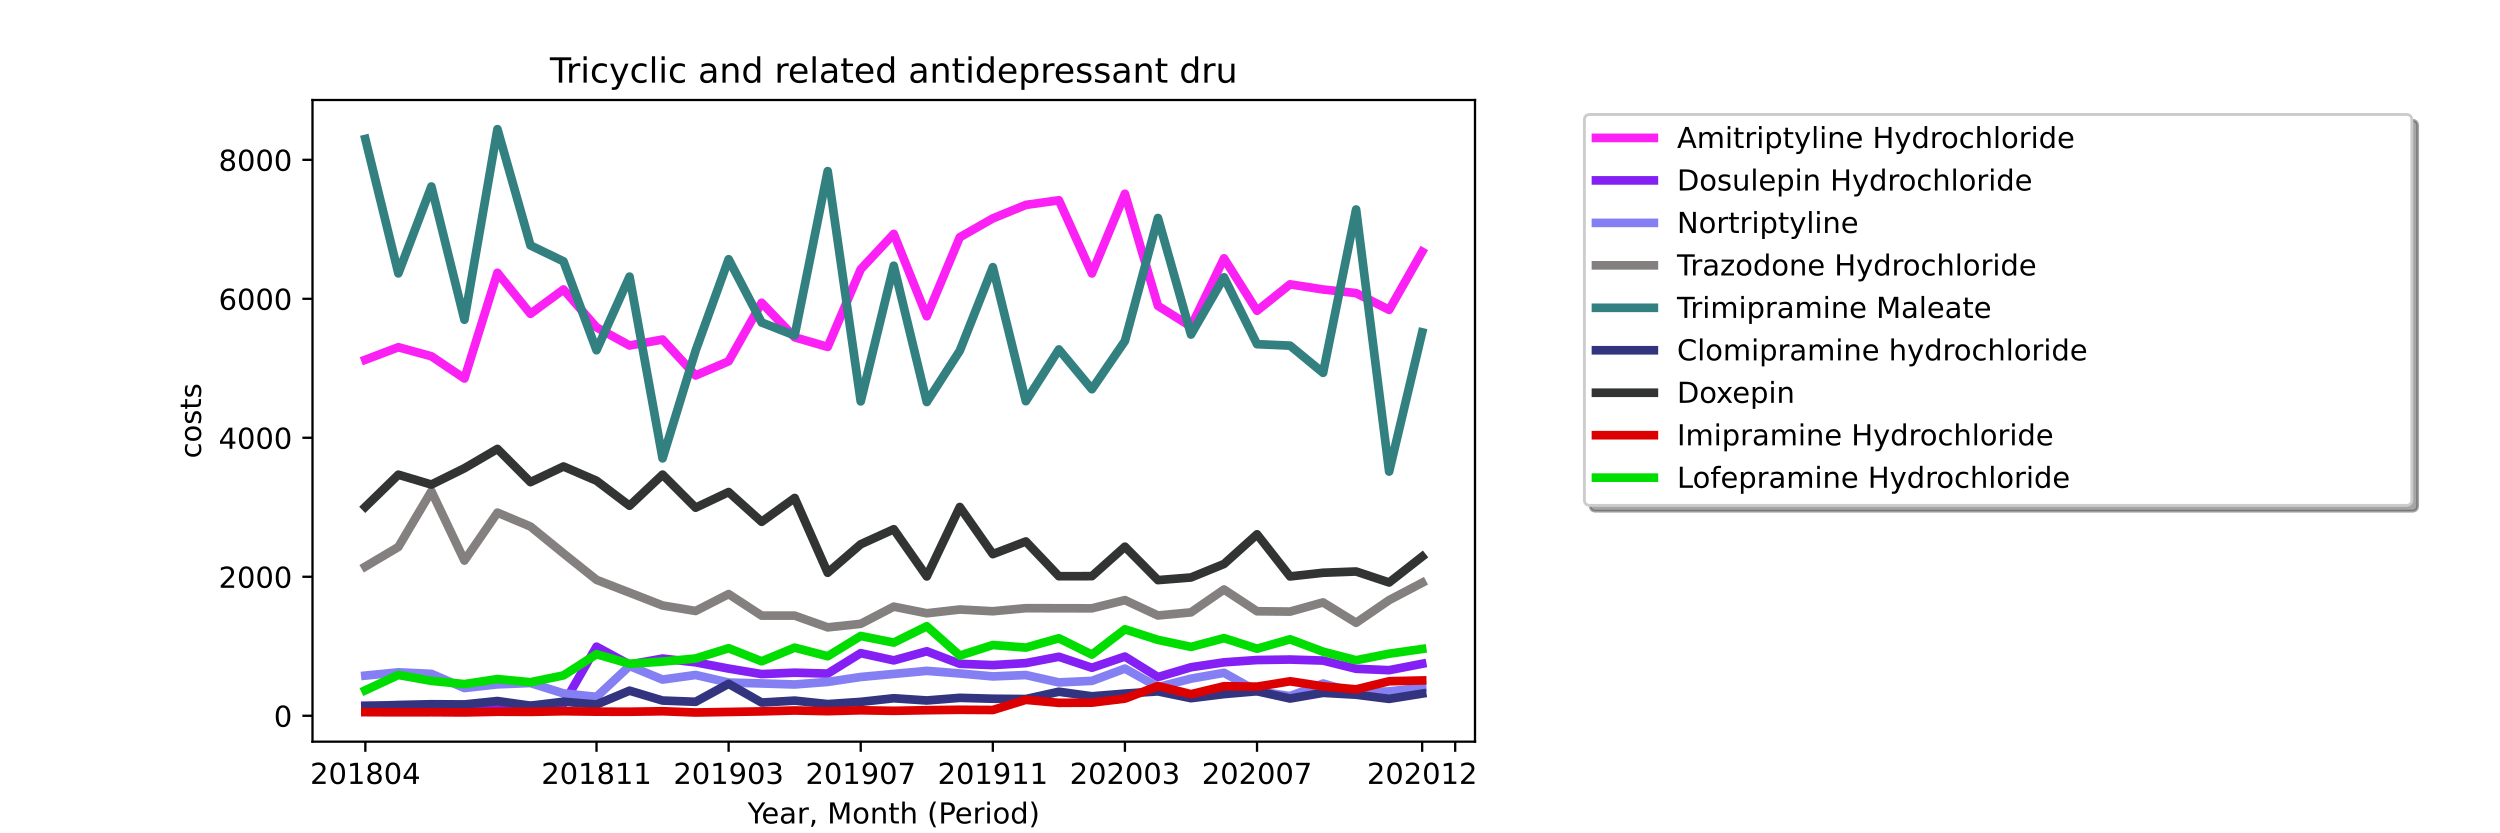<?xml version="1.0" encoding="utf-8" standalone="no"?>
<!DOCTYPE svg PUBLIC "-//W3C//DTD SVG 1.1//EN"
  "http://www.w3.org/Graphics/SVG/1.1/DTD/svg11.dtd">
<!-- Created with matplotlib (https://matplotlib.org/) -->
<svg height="288pt" version="1.1" viewBox="0 0 864 288" width="864pt" xmlns="http://www.w3.org/2000/svg" xmlns:xlink="http://www.w3.org/1999/xlink">
 <defs>
  <style type="text/css">*{stroke-linecap:butt;stroke-linejoin:round;}</style>
 </defs>
 <g id="figure_1">
  <g id="patch_1">
   <path d="M 0 288 
L 864 288 
L 864 0 
L 0 0 
z
" style="fill:#ffffff;"/>
  </g>
  <g id="axes_1">
   <g id="patch_2">
    <path d="M 108 256.32 
L 509.76 256.32 
L 509.76 34.56 
L 108 34.56 
z
" style="fill:#ffffff;"/>
   </g>
   <g id="matplotlib.axis_1">
    <g id="xtick_1">
     <g id="line2d_1">
      <defs>
       <path d="M 0 0 
L 0 3.5 
" id="m5f80b17bd8" style="stroke:#000000;stroke-width:0.8;"/>
      </defs>
      <g>
       <use style="stroke:#000000;stroke-width:0.8;" x="126.262" xlink:href="#m5f80b17bd8" y="256.32"/>
      </g>
     </g>
     <g id="text_1">
      <!-- 201804 -->
      <g transform="translate(107.174 270.918)scale(0.1 -0.1)">
       <defs>
        <path d="M 19.188 8.297 
L 53.609 8.297 
L 53.609 0 
L 7.328 0 
L 7.328 8.297 
Q 12.938 14.109 22.625 23.891 
Q 32.328 33.688 34.812 36.531 
Q 39.547 41.844 41.422 45.531 
Q 43.312 49.219 43.312 52.781 
Q 43.312 58.594 39.234 62.25 
Q 35.156 65.922 28.609 65.922 
Q 23.969 65.922 18.812 64.312 
Q 13.672 62.703 7.812 59.422 
L 7.812 69.391 
Q 13.766 71.781 18.938 73 
Q 24.125 74.219 28.422 74.219 
Q 39.75 74.219 46.484 68.547 
Q 53.219 62.891 53.219 53.422 
Q 53.219 48.922 51.531 44.891 
Q 49.859 40.875 45.406 35.406 
Q 44.188 33.984 37.641 27.219 
Q 31.109 20.453 19.188 8.297 
z
" id="DejaVuSans-50"/>
        <path d="M 31.781 66.406 
Q 24.172 66.406 20.328 58.906 
Q 16.5 51.422 16.5 36.375 
Q 16.5 21.391 20.328 13.891 
Q 24.172 6.391 31.781 6.391 
Q 39.453 6.391 43.281 13.891 
Q 47.125 21.391 47.125 36.375 
Q 47.125 51.422 43.281 58.906 
Q 39.453 66.406 31.781 66.406 
z
M 31.781 74.219 
Q 44.047 74.219 50.516 64.516 
Q 56.984 54.828 56.984 36.375 
Q 56.984 17.969 50.516 8.266 
Q 44.047 -1.422 31.781 -1.422 
Q 19.531 -1.422 13.062 8.266 
Q 6.594 17.969 6.594 36.375 
Q 6.594 54.828 13.062 64.516 
Q 19.531 74.219 31.781 74.219 
z
" id="DejaVuSans-48"/>
        <path d="M 12.406 8.297 
L 28.516 8.297 
L 28.516 63.922 
L 10.984 60.406 
L 10.984 69.391 
L 28.422 72.906 
L 38.281 72.906 
L 38.281 8.297 
L 54.391 8.297 
L 54.391 0 
L 12.406 0 
z
" id="DejaVuSans-49"/>
        <path d="M 31.781 34.625 
Q 24.75 34.625 20.719 30.859 
Q 16.703 27.094 16.703 20.516 
Q 16.703 13.922 20.719 10.156 
Q 24.75 6.391 31.781 6.391 
Q 38.812 6.391 42.859 10.172 
Q 46.922 13.969 46.922 20.516 
Q 46.922 27.094 42.891 30.859 
Q 38.875 34.625 31.781 34.625 
z
M 21.922 38.812 
Q 15.578 40.375 12.031 44.719 
Q 8.5 49.078 8.5 55.328 
Q 8.5 64.062 14.719 69.141 
Q 20.953 74.219 31.781 74.219 
Q 42.672 74.219 48.875 69.141 
Q 55.078 64.062 55.078 55.328 
Q 55.078 49.078 51.531 44.719 
Q 48 40.375 41.703 38.812 
Q 48.828 37.156 52.797 32.312 
Q 56.781 27.484 56.781 20.516 
Q 56.781 9.906 50.312 4.234 
Q 43.844 -1.422 31.781 -1.422 
Q 19.734 -1.422 13.25 4.234 
Q 6.781 9.906 6.781 20.516 
Q 6.781 27.484 10.781 32.312 
Q 14.797 37.156 21.922 38.812 
z
M 18.312 54.391 
Q 18.312 48.734 21.844 45.562 
Q 25.391 42.391 31.781 42.391 
Q 38.141 42.391 41.719 45.562 
Q 45.312 48.734 45.312 54.391 
Q 45.312 60.062 41.719 63.234 
Q 38.141 66.406 31.781 66.406 
Q 25.391 66.406 21.844 63.234 
Q 18.312 60.062 18.312 54.391 
z
" id="DejaVuSans-56"/>
        <path d="M 37.797 64.312 
L 12.891 25.391 
L 37.797 25.391 
z
M 35.203 72.906 
L 47.609 72.906 
L 47.609 25.391 
L 58.016 25.391 
L 58.016 17.188 
L 47.609 17.188 
L 47.609 0 
L 37.797 0 
L 37.797 17.188 
L 4.891 17.188 
L 4.891 26.703 
z
" id="DejaVuSans-52"/>
       </defs>
       <use xlink:href="#DejaVuSans-50"/>
       <use x="63.623" xlink:href="#DejaVuSans-48"/>
       <use x="127.246" xlink:href="#DejaVuSans-49"/>
       <use x="190.869" xlink:href="#DejaVuSans-56"/>
       <use x="254.492" xlink:href="#DejaVuSans-48"/>
       <use x="318.115" xlink:href="#DejaVuSans-52"/>
      </g>
     </g>
    </g>
    <g id="xtick_2">
     <g id="line2d_2">
      <g>
       <use style="stroke:#000000;stroke-width:0.8;" x="206.157" xlink:href="#m5f80b17bd8" y="256.32"/>
      </g>
     </g>
     <g id="text_2">
      <!-- 201811 -->
      <g transform="translate(187.07 270.918)scale(0.1 -0.1)">
       <use xlink:href="#DejaVuSans-50"/>
       <use x="63.623" xlink:href="#DejaVuSans-48"/>
       <use x="127.246" xlink:href="#DejaVuSans-49"/>
       <use x="190.869" xlink:href="#DejaVuSans-56"/>
       <use x="254.492" xlink:href="#DejaVuSans-49"/>
       <use x="318.115" xlink:href="#DejaVuSans-49"/>
      </g>
     </g>
    </g>
    <g id="xtick_3">
     <g id="line2d_3">
      <g>
       <use style="stroke:#000000;stroke-width:0.8;" x="251.812" xlink:href="#m5f80b17bd8" y="256.32"/>
      </g>
     </g>
     <g id="text_3">
      <!-- 201903 -->
      <g transform="translate(232.724 270.918)scale(0.1 -0.1)">
       <defs>
        <path d="M 10.984 1.516 
L 10.984 10.5 
Q 14.703 8.734 18.5 7.812 
Q 22.312 6.891 25.984 6.891 
Q 35.75 6.891 40.891 13.453 
Q 46.047 20.016 46.781 33.406 
Q 43.953 29.203 39.594 26.953 
Q 35.25 24.703 29.984 24.703 
Q 19.047 24.703 12.672 31.312 
Q 6.297 37.938 6.297 49.422 
Q 6.297 60.641 12.938 67.422 
Q 19.578 74.219 30.609 74.219 
Q 43.266 74.219 49.922 64.516 
Q 56.594 54.828 56.594 36.375 
Q 56.594 19.141 48.406 8.859 
Q 40.234 -1.422 26.422 -1.422 
Q 22.703 -1.422 18.891 -0.688 
Q 15.094 0.047 10.984 1.516 
z
M 30.609 32.422 
Q 37.25 32.422 41.125 36.953 
Q 45.016 41.5 45.016 49.422 
Q 45.016 57.281 41.125 61.844 
Q 37.25 66.406 30.609 66.406 
Q 23.969 66.406 20.094 61.844 
Q 16.219 57.281 16.219 49.422 
Q 16.219 41.5 20.094 36.953 
Q 23.969 32.422 30.609 32.422 
z
" id="DejaVuSans-57"/>
        <path d="M 40.578 39.312 
Q 47.656 37.797 51.625 33 
Q 55.609 28.219 55.609 21.188 
Q 55.609 10.406 48.188 4.484 
Q 40.766 -1.422 27.094 -1.422 
Q 22.516 -1.422 17.656 -0.516 
Q 12.797 0.391 7.625 2.203 
L 7.625 11.719 
Q 11.719 9.328 16.594 8.109 
Q 21.484 6.891 26.812 6.891 
Q 36.078 6.891 40.938 10.547 
Q 45.797 14.203 45.797 21.188 
Q 45.797 27.641 41.281 31.266 
Q 36.766 34.906 28.719 34.906 
L 20.219 34.906 
L 20.219 43.016 
L 29.109 43.016 
Q 36.375 43.016 40.234 45.922 
Q 44.094 48.828 44.094 54.297 
Q 44.094 59.906 40.109 62.906 
Q 36.141 65.922 28.719 65.922 
Q 24.656 65.922 20.016 65.031 
Q 15.375 64.156 9.812 62.312 
L 9.812 71.094 
Q 15.438 72.656 20.344 73.438 
Q 25.25 74.219 29.594 74.219 
Q 40.828 74.219 47.359 69.109 
Q 53.906 64.016 53.906 55.328 
Q 53.906 49.266 50.438 45.094 
Q 46.969 40.922 40.578 39.312 
z
" id="DejaVuSans-51"/>
       </defs>
       <use xlink:href="#DejaVuSans-50"/>
       <use x="63.623" xlink:href="#DejaVuSans-48"/>
       <use x="127.246" xlink:href="#DejaVuSans-49"/>
       <use x="190.869" xlink:href="#DejaVuSans-57"/>
       <use x="254.492" xlink:href="#DejaVuSans-48"/>
       <use x="318.115" xlink:href="#DejaVuSans-51"/>
      </g>
     </g>
    </g>
    <g id="xtick_4">
     <g id="line2d_4">
      <g>
       <use style="stroke:#000000;stroke-width:0.8;" x="297.466" xlink:href="#m5f80b17bd8" y="256.32"/>
      </g>
     </g>
     <g id="text_4">
      <!-- 201907 -->
      <g transform="translate(278.379 270.918)scale(0.1 -0.1)">
       <defs>
        <path d="M 8.203 72.906 
L 55.078 72.906 
L 55.078 68.703 
L 28.609 0 
L 18.312 0 
L 43.219 64.594 
L 8.203 64.594 
z
" id="DejaVuSans-55"/>
       </defs>
       <use xlink:href="#DejaVuSans-50"/>
       <use x="63.623" xlink:href="#DejaVuSans-48"/>
       <use x="127.246" xlink:href="#DejaVuSans-49"/>
       <use x="190.869" xlink:href="#DejaVuSans-57"/>
       <use x="254.492" xlink:href="#DejaVuSans-48"/>
       <use x="318.115" xlink:href="#DejaVuSans-55"/>
      </g>
     </g>
    </g>
    <g id="xtick_5">
     <g id="line2d_5">
      <g>
       <use style="stroke:#000000;stroke-width:0.8;" x="343.121" xlink:href="#m5f80b17bd8" y="256.32"/>
      </g>
     </g>
     <g id="text_5">
      <!-- 201911 -->
      <g transform="translate(324.033 270.918)scale(0.1 -0.1)">
       <use xlink:href="#DejaVuSans-50"/>
       <use x="63.623" xlink:href="#DejaVuSans-48"/>
       <use x="127.246" xlink:href="#DejaVuSans-49"/>
       <use x="190.869" xlink:href="#DejaVuSans-57"/>
       <use x="254.492" xlink:href="#DejaVuSans-49"/>
       <use x="318.115" xlink:href="#DejaVuSans-49"/>
      </g>
     </g>
    </g>
    <g id="xtick_6">
     <g id="line2d_6">
      <g>
       <use style="stroke:#000000;stroke-width:0.8;" x="388.775" xlink:href="#m5f80b17bd8" y="256.32"/>
      </g>
     </g>
     <g id="text_6">
      <!-- 202003 -->
      <g transform="translate(369.688 270.918)scale(0.1 -0.1)">
       <use xlink:href="#DejaVuSans-50"/>
       <use x="63.623" xlink:href="#DejaVuSans-48"/>
       <use x="127.246" xlink:href="#DejaVuSans-50"/>
       <use x="190.869" xlink:href="#DejaVuSans-48"/>
       <use x="254.492" xlink:href="#DejaVuSans-48"/>
       <use x="318.115" xlink:href="#DejaVuSans-51"/>
      </g>
     </g>
    </g>
    <g id="xtick_7">
     <g id="line2d_7">
      <g>
       <use style="stroke:#000000;stroke-width:0.8;" x="434.43" xlink:href="#m5f80b17bd8" y="256.32"/>
      </g>
     </g>
     <g id="text_7">
      <!-- 202007 -->
      <g transform="translate(415.342 270.918)scale(0.1 -0.1)">
       <use xlink:href="#DejaVuSans-50"/>
       <use x="63.623" xlink:href="#DejaVuSans-48"/>
       <use x="127.246" xlink:href="#DejaVuSans-50"/>
       <use x="190.869" xlink:href="#DejaVuSans-48"/>
       <use x="254.492" xlink:href="#DejaVuSans-48"/>
       <use x="318.115" xlink:href="#DejaVuSans-55"/>
      </g>
     </g>
    </g>
    <g id="xtick_8">
     <g id="line2d_8">
      <g>
       <use style="stroke:#000000;stroke-width:0.8;" x="491.498" xlink:href="#m5f80b17bd8" y="256.32"/>
      </g>
     </g>
     <g id="text_8">
      <!-- 202012 -->
      <g transform="translate(472.411 270.918)scale(0.1 -0.1)">
       <use xlink:href="#DejaVuSans-50"/>
       <use x="63.623" xlink:href="#DejaVuSans-48"/>
       <use x="127.246" xlink:href="#DejaVuSans-50"/>
       <use x="190.869" xlink:href="#DejaVuSans-48"/>
       <use x="254.492" xlink:href="#DejaVuSans-49"/>
       <use x="318.115" xlink:href="#DejaVuSans-50"/>
      </g>
     </g>
    </g>
    <g id="xtick_9">
     <g id="line2d_9">
      <g>
       <use style="stroke:#000000;stroke-width:0.8;" x="502.912" xlink:href="#m5f80b17bd8" y="256.32"/>
      </g>
     </g>
    </g>
    <g id="text_9">
     <!-- Year, Month (Period) -->
     <g transform="translate(258.364 284.597)scale(0.1 -0.1)">
      <defs>
       <path d="M -0.203 72.906 
L 10.406 72.906 
L 30.609 42.922 
L 50.688 72.906 
L 61.281 72.906 
L 35.5 34.719 
L 35.5 0 
L 25.594 0 
L 25.594 34.719 
z
" id="DejaVuSans-89"/>
       <path d="M 56.203 29.594 
L 56.203 25.203 
L 14.891 25.203 
Q 15.484 15.922 20.484 11.062 
Q 25.484 6.203 34.422 6.203 
Q 39.594 6.203 44.453 7.469 
Q 49.312 8.734 54.109 11.281 
L 54.109 2.781 
Q 49.266 0.734 44.188 -0.344 
Q 39.109 -1.422 33.891 -1.422 
Q 20.797 -1.422 13.156 6.188 
Q 5.516 13.812 5.516 26.812 
Q 5.516 40.234 12.766 48.109 
Q 20.016 56 32.328 56 
Q 43.359 56 49.781 48.891 
Q 56.203 41.797 56.203 29.594 
z
M 47.219 32.234 
Q 47.125 39.594 43.094 43.984 
Q 39.062 48.391 32.422 48.391 
Q 24.906 48.391 20.391 44.141 
Q 15.875 39.891 15.188 32.172 
z
" id="DejaVuSans-101"/>
       <path d="M 34.281 27.484 
Q 23.391 27.484 19.188 25 
Q 14.984 22.516 14.984 16.5 
Q 14.984 11.719 18.141 8.906 
Q 21.297 6.109 26.703 6.109 
Q 34.188 6.109 38.703 11.406 
Q 43.219 16.703 43.219 25.484 
L 43.219 27.484 
z
M 52.203 31.203 
L 52.203 0 
L 43.219 0 
L 43.219 8.297 
Q 40.141 3.328 35.547 0.953 
Q 30.953 -1.422 24.312 -1.422 
Q 15.922 -1.422 10.953 3.297 
Q 6 8.016 6 15.922 
Q 6 25.141 12.172 29.828 
Q 18.359 34.516 30.609 34.516 
L 43.219 34.516 
L 43.219 35.406 
Q 43.219 41.609 39.141 45 
Q 35.062 48.391 27.688 48.391 
Q 23 48.391 18.547 47.266 
Q 14.109 46.141 10.016 43.891 
L 10.016 52.203 
Q 14.938 54.109 19.578 55.047 
Q 24.219 56 28.609 56 
Q 40.484 56 46.344 49.844 
Q 52.203 43.703 52.203 31.203 
z
" id="DejaVuSans-97"/>
       <path d="M 41.109 46.297 
Q 39.594 47.172 37.812 47.578 
Q 36.031 48 33.891 48 
Q 26.266 48 22.188 43.047 
Q 18.109 38.094 18.109 28.812 
L 18.109 0 
L 9.078 0 
L 9.078 54.688 
L 18.109 54.688 
L 18.109 46.188 
Q 20.953 51.172 25.484 53.578 
Q 30.031 56 36.531 56 
Q 37.453 56 38.578 55.875 
Q 39.703 55.766 41.062 55.516 
z
" id="DejaVuSans-114"/>
       <path d="M 11.719 12.406 
L 22.016 12.406 
L 22.016 4 
L 14.016 -11.625 
L 7.719 -11.625 
L 11.719 4 
z
" id="DejaVuSans-44"/>
       <path id="DejaVuSans-32"/>
       <path d="M 9.812 72.906 
L 24.516 72.906 
L 43.109 23.297 
L 61.812 72.906 
L 76.516 72.906 
L 76.516 0 
L 66.891 0 
L 66.891 64.016 
L 48.094 14.016 
L 38.188 14.016 
L 19.391 64.016 
L 19.391 0 
L 9.812 0 
z
" id="DejaVuSans-77"/>
       <path d="M 30.609 48.391 
Q 23.391 48.391 19.188 42.75 
Q 14.984 37.109 14.984 27.297 
Q 14.984 17.484 19.156 11.844 
Q 23.344 6.203 30.609 6.203 
Q 37.797 6.203 41.984 11.859 
Q 46.188 17.531 46.188 27.297 
Q 46.188 37.016 41.984 42.703 
Q 37.797 48.391 30.609 48.391 
z
M 30.609 56 
Q 42.328 56 49.016 48.375 
Q 55.719 40.766 55.719 27.297 
Q 55.719 13.875 49.016 6.219 
Q 42.328 -1.422 30.609 -1.422 
Q 18.844 -1.422 12.172 6.219 
Q 5.516 13.875 5.516 27.297 
Q 5.516 40.766 12.172 48.375 
Q 18.844 56 30.609 56 
z
" id="DejaVuSans-111"/>
       <path d="M 54.891 33.016 
L 54.891 0 
L 45.906 0 
L 45.906 32.719 
Q 45.906 40.484 42.875 44.328 
Q 39.844 48.188 33.797 48.188 
Q 26.516 48.188 22.312 43.547 
Q 18.109 38.922 18.109 30.906 
L 18.109 0 
L 9.078 0 
L 9.078 54.688 
L 18.109 54.688 
L 18.109 46.188 
Q 21.344 51.125 25.703 53.562 
Q 30.078 56 35.797 56 
Q 45.219 56 50.047 50.172 
Q 54.891 44.344 54.891 33.016 
z
" id="DejaVuSans-110"/>
       <path d="M 18.312 70.219 
L 18.312 54.688 
L 36.812 54.688 
L 36.812 47.703 
L 18.312 47.703 
L 18.312 18.016 
Q 18.312 11.328 20.141 9.422 
Q 21.969 7.516 27.594 7.516 
L 36.812 7.516 
L 36.812 0 
L 27.594 0 
Q 17.188 0 13.234 3.875 
Q 9.281 7.766 9.281 18.016 
L 9.281 47.703 
L 2.688 47.703 
L 2.688 54.688 
L 9.281 54.688 
L 9.281 70.219 
z
" id="DejaVuSans-116"/>
       <path d="M 54.891 33.016 
L 54.891 0 
L 45.906 0 
L 45.906 32.719 
Q 45.906 40.484 42.875 44.328 
Q 39.844 48.188 33.797 48.188 
Q 26.516 48.188 22.312 43.547 
Q 18.109 38.922 18.109 30.906 
L 18.109 0 
L 9.078 0 
L 9.078 75.984 
L 18.109 75.984 
L 18.109 46.188 
Q 21.344 51.125 25.703 53.562 
Q 30.078 56 35.797 56 
Q 45.219 56 50.047 50.172 
Q 54.891 44.344 54.891 33.016 
z
" id="DejaVuSans-104"/>
       <path d="M 31 75.875 
Q 24.469 64.656 21.281 53.656 
Q 18.109 42.672 18.109 31.391 
Q 18.109 20.125 21.312 9.062 
Q 24.516 -2 31 -13.188 
L 23.188 -13.188 
Q 15.875 -1.703 12.234 9.375 
Q 8.594 20.453 8.594 31.391 
Q 8.594 42.281 12.203 53.312 
Q 15.828 64.359 23.188 75.875 
z
" id="DejaVuSans-40"/>
       <path d="M 19.672 64.797 
L 19.672 37.406 
L 32.078 37.406 
Q 38.969 37.406 42.719 40.969 
Q 46.484 44.531 46.484 51.125 
Q 46.484 57.672 42.719 61.234 
Q 38.969 64.797 32.078 64.797 
z
M 9.812 72.906 
L 32.078 72.906 
Q 44.344 72.906 50.609 67.359 
Q 56.891 61.812 56.891 51.125 
Q 56.891 40.328 50.609 34.812 
Q 44.344 29.297 32.078 29.297 
L 19.672 29.297 
L 19.672 0 
L 9.812 0 
z
" id="DejaVuSans-80"/>
       <path d="M 9.422 54.688 
L 18.406 54.688 
L 18.406 0 
L 9.422 0 
z
M 9.422 75.984 
L 18.406 75.984 
L 18.406 64.594 
L 9.422 64.594 
z
" id="DejaVuSans-105"/>
       <path d="M 45.406 46.391 
L 45.406 75.984 
L 54.391 75.984 
L 54.391 0 
L 45.406 0 
L 45.406 8.203 
Q 42.578 3.328 38.25 0.953 
Q 33.938 -1.422 27.875 -1.422 
Q 17.969 -1.422 11.734 6.484 
Q 5.516 14.406 5.516 27.297 
Q 5.516 40.188 11.734 48.094 
Q 17.969 56 27.875 56 
Q 33.938 56 38.25 53.625 
Q 42.578 51.266 45.406 46.391 
z
M 14.797 27.297 
Q 14.797 17.391 18.875 11.75 
Q 22.953 6.109 30.078 6.109 
Q 37.203 6.109 41.297 11.75 
Q 45.406 17.391 45.406 27.297 
Q 45.406 37.203 41.297 42.844 
Q 37.203 48.484 30.078 48.484 
Q 22.953 48.484 18.875 42.844 
Q 14.797 37.203 14.797 27.297 
z
" id="DejaVuSans-100"/>
       <path d="M 8.016 75.875 
L 15.828 75.875 
Q 23.141 64.359 26.781 53.312 
Q 30.422 42.281 30.422 31.391 
Q 30.422 20.453 26.781 9.375 
Q 23.141 -1.703 15.828 -13.188 
L 8.016 -13.188 
Q 14.5 -2 17.703 9.062 
Q 20.906 20.125 20.906 31.391 
Q 20.906 42.672 17.703 53.656 
Q 14.5 64.656 8.016 75.875 
z
" id="DejaVuSans-41"/>
      </defs>
      <use xlink:href="#DejaVuSans-89"/>
      <use x="47.834" xlink:href="#DejaVuSans-101"/>
      <use x="109.357" xlink:href="#DejaVuSans-97"/>
      <use x="170.637" xlink:href="#DejaVuSans-114"/>
      <use x="211.75" xlink:href="#DejaVuSans-44"/>
      <use x="243.537" xlink:href="#DejaVuSans-32"/>
      <use x="275.324" xlink:href="#DejaVuSans-77"/>
      <use x="361.604" xlink:href="#DejaVuSans-111"/>
      <use x="422.785" xlink:href="#DejaVuSans-110"/>
      <use x="486.164" xlink:href="#DejaVuSans-116"/>
      <use x="525.373" xlink:href="#DejaVuSans-104"/>
      <use x="588.752" xlink:href="#DejaVuSans-32"/>
      <use x="620.539" xlink:href="#DejaVuSans-40"/>
      <use x="659.553" xlink:href="#DejaVuSans-80"/>
      <use x="716.23" xlink:href="#DejaVuSans-101"/>
      <use x="777.754" xlink:href="#DejaVuSans-114"/>
      <use x="818.867" xlink:href="#DejaVuSans-105"/>
      <use x="846.65" xlink:href="#DejaVuSans-111"/>
      <use x="907.832" xlink:href="#DejaVuSans-100"/>
      <use x="971.309" xlink:href="#DejaVuSans-41"/>
     </g>
    </g>
   </g>
   <g id="matplotlib.axis_2">
    <g id="ytick_1">
     <g id="line2d_10">
      <defs>
       <path d="M 0 0 
L -3.5 0 
" id="mfba32df2ee" style="stroke:#000000;stroke-width:0.8;"/>
      </defs>
      <g>
       <use style="stroke:#000000;stroke-width:0.8;" x="108" xlink:href="#mfba32df2ee" y="247.369"/>
      </g>
     </g>
     <g id="text_10">
      <!-- 0 -->
      <g transform="translate(94.638 251.168)scale(0.1 -0.1)">
       <use xlink:href="#DejaVuSans-48"/>
      </g>
     </g>
    </g>
    <g id="ytick_2">
     <g id="line2d_11">
      <g>
       <use style="stroke:#000000;stroke-width:0.8;" x="108" xlink:href="#mfba32df2ee" y="199.334"/>
      </g>
     </g>
     <g id="text_11">
      <!-- 2000 -->
      <g transform="translate(75.55 203.134)scale(0.1 -0.1)">
       <use xlink:href="#DejaVuSans-50"/>
       <use x="63.623" xlink:href="#DejaVuSans-48"/>
       <use x="127.246" xlink:href="#DejaVuSans-48"/>
       <use x="190.869" xlink:href="#DejaVuSans-48"/>
      </g>
     </g>
    </g>
    <g id="ytick_3">
     <g id="line2d_12">
      <g>
       <use style="stroke:#000000;stroke-width:0.8;" x="108" xlink:href="#mfba32df2ee" y="151.3"/>
      </g>
     </g>
     <g id="text_12">
      <!-- 4000 -->
      <g transform="translate(75.55 155.099)scale(0.1 -0.1)">
       <use xlink:href="#DejaVuSans-52"/>
       <use x="63.623" xlink:href="#DejaVuSans-48"/>
       <use x="127.246" xlink:href="#DejaVuSans-48"/>
       <use x="190.869" xlink:href="#DejaVuSans-48"/>
      </g>
     </g>
    </g>
    <g id="ytick_4">
     <g id="line2d_13">
      <g>
       <use style="stroke:#000000;stroke-width:0.8;" x="108" xlink:href="#mfba32df2ee" y="103.266"/>
      </g>
     </g>
     <g id="text_13">
      <!-- 6000 -->
      <g transform="translate(75.55 107.065)scale(0.1 -0.1)">
       <defs>
        <path d="M 33.016 40.375 
Q 26.375 40.375 22.484 35.828 
Q 18.609 31.297 18.609 23.391 
Q 18.609 15.531 22.484 10.953 
Q 26.375 6.391 33.016 6.391 
Q 39.656 6.391 43.531 10.953 
Q 47.406 15.531 47.406 23.391 
Q 47.406 31.297 43.531 35.828 
Q 39.656 40.375 33.016 40.375 
z
M 52.594 71.297 
L 52.594 62.312 
Q 48.875 64.062 45.094 64.984 
Q 41.312 65.922 37.594 65.922 
Q 27.828 65.922 22.672 59.328 
Q 17.531 52.734 16.797 39.406 
Q 19.672 43.656 24.016 45.922 
Q 28.375 48.188 33.594 48.188 
Q 44.578 48.188 50.953 41.516 
Q 57.328 34.859 57.328 23.391 
Q 57.328 12.156 50.688 5.359 
Q 44.047 -1.422 33.016 -1.422 
Q 20.359 -1.422 13.672 8.266 
Q 6.984 17.969 6.984 36.375 
Q 6.984 53.656 15.188 63.938 
Q 23.391 74.219 37.203 74.219 
Q 40.922 74.219 44.703 73.484 
Q 48.484 72.75 52.594 71.297 
z
" id="DejaVuSans-54"/>
       </defs>
       <use xlink:href="#DejaVuSans-54"/>
       <use x="63.623" xlink:href="#DejaVuSans-48"/>
       <use x="127.246" xlink:href="#DejaVuSans-48"/>
       <use x="190.869" xlink:href="#DejaVuSans-48"/>
      </g>
     </g>
    </g>
    <g id="ytick_5">
     <g id="line2d_14">
      <g>
       <use style="stroke:#000000;stroke-width:0.8;" x="108" xlink:href="#mfba32df2ee" y="55.232"/>
      </g>
     </g>
     <g id="text_14">
      <!-- 8000 -->
      <g transform="translate(75.55 59.031)scale(0.1 -0.1)">
       <use xlink:href="#DejaVuSans-56"/>
       <use x="63.623" xlink:href="#DejaVuSans-48"/>
       <use x="127.246" xlink:href="#DejaVuSans-48"/>
       <use x="190.869" xlink:href="#DejaVuSans-48"/>
      </g>
     </g>
    </g>
    <g id="text_15">
     <!-- costs -->
     <g transform="translate(69.47 158.418)rotate(-90)scale(0.1 -0.1)">
      <defs>
       <path d="M 48.781 52.594 
L 48.781 44.188 
Q 44.969 46.297 41.141 47.344 
Q 37.312 48.391 33.406 48.391 
Q 24.656 48.391 19.812 42.844 
Q 14.984 37.312 14.984 27.297 
Q 14.984 17.281 19.812 11.734 
Q 24.656 6.203 33.406 6.203 
Q 37.312 6.203 41.141 7.25 
Q 44.969 8.297 48.781 10.406 
L 48.781 2.094 
Q 45.016 0.344 40.984 -0.531 
Q 36.969 -1.422 32.422 -1.422 
Q 20.062 -1.422 12.781 6.344 
Q 5.516 14.109 5.516 27.297 
Q 5.516 40.672 12.859 48.328 
Q 20.219 56 33.016 56 
Q 37.156 56 41.109 55.141 
Q 45.062 54.297 48.781 52.594 
z
" id="DejaVuSans-99"/>
       <path d="M 44.281 53.078 
L 44.281 44.578 
Q 40.484 46.531 36.375 47.5 
Q 32.281 48.484 27.875 48.484 
Q 21.188 48.484 17.844 46.438 
Q 14.5 44.391 14.5 40.281 
Q 14.5 37.156 16.891 35.375 
Q 19.281 33.594 26.516 31.984 
L 29.594 31.297 
Q 39.156 29.25 43.188 25.516 
Q 47.219 21.781 47.219 15.094 
Q 47.219 7.469 41.188 3.016 
Q 35.156 -1.422 24.609 -1.422 
Q 20.219 -1.422 15.453 -0.562 
Q 10.688 0.297 5.422 2 
L 5.422 11.281 
Q 10.406 8.688 15.234 7.391 
Q 20.062 6.109 24.812 6.109 
Q 31.156 6.109 34.562 8.281 
Q 37.984 10.453 37.984 14.406 
Q 37.984 18.062 35.516 20.016 
Q 33.062 21.969 24.703 23.781 
L 21.578 24.516 
Q 13.234 26.266 9.516 29.906 
Q 5.812 33.547 5.812 39.891 
Q 5.812 47.609 11.281 51.797 
Q 16.75 56 26.812 56 
Q 31.781 56 36.172 55.266 
Q 40.578 54.547 44.281 53.078 
z
" id="DejaVuSans-115"/>
      </defs>
      <use xlink:href="#DejaVuSans-99"/>
      <use x="54.98" xlink:href="#DejaVuSans-111"/>
      <use x="116.162" xlink:href="#DejaVuSans-115"/>
      <use x="168.262" xlink:href="#DejaVuSans-116"/>
      <use x="207.471" xlink:href="#DejaVuSans-115"/>
     </g>
    </g>
   </g>
   <g id="line2d_15">
    <path clip-path="url(#pc2088f290f)" d="M 126.262 124.329 
L 137.675 120.006 
L 149.089 123.128 
L 160.503 130.814 
L 171.916 94.283 
L 183.33 108.454 
L 194.744 100.048 
L 206.157 113.137 
L 217.571 119.405 
L 228.985 117.34 
L 240.398 129.757 
L 251.812 124.857 
L 263.225 104.635 
L 274.639 116.571 
L 286.053 119.886 
L 297.466 93.059 
L 308.88 80.834 
L 320.294 109.294 
L 331.707 81.987 
L 343.121 75.478 
L 354.535 70.819 
L 365.948 69.21 
L 377.362 94.5 
L 388.775 66.976 
L 400.189 105.692 
L 411.603 112.873 
L 423.016 89.288 
L 434.43 107.397 
L 445.844 98.27 
L 457.257 100.048 
L 468.671 101.296 
L 480.085 107.085 
L 491.498 87.006 
" style="fill:none;stroke:#fb20f3;stroke-linecap:square;stroke-width:3;"/>
   </g>
   <g id="line2d_16">
    <path clip-path="url(#pc2088f290f)" d="M 126.262 243.91 
L 137.675 243.934 
L 149.089 243.91 
L 160.503 243.862 
L 171.916 243.166 
L 183.33 243.958 
L 194.744 243.286 
L 206.157 223.496 
L 217.571 229.668 
L 228.985 227.603 
L 240.398 228.9 
L 251.812 231.061 
L 263.225 232.959 
L 274.639 232.478 
L 286.053 232.79 
L 297.466 225.729 
L 308.88 228.227 
L 320.294 225.081 
L 331.707 229.404 
L 343.121 229.86 
L 354.535 229.164 
L 365.948 226.978 
L 377.362 230.773 
L 388.775 226.906 
L 400.189 233.991 
L 411.603 230.605 
L 423.016 228.9 
L 434.43 228.107 
L 445.844 227.939 
L 457.257 228.299 
L 468.671 231.133 
L 480.085 231.614 
L 491.498 229.404 
" style="fill:none;stroke:#8420f3;stroke-linecap:square;stroke-width:3;"/>
   </g>
   <g id="line2d_17">
    <path clip-path="url(#pc2088f290f)" d="M 126.262 233.487 
L 137.675 232.358 
L 149.089 232.886 
L 160.503 237.786 
L 171.916 236.513 
L 183.33 236.057 
L 194.744 239.635 
L 206.157 240.836 
L 217.571 230.149 
L 228.985 234.856 
L 240.398 233.271 
L 251.812 235.889 
L 263.225 236.201 
L 274.639 236.561 
L 286.053 235.672 
L 297.466 233.967 
L 308.88 232.91 
L 320.294 231.854 
L 331.707 232.742 
L 343.121 233.775 
L 354.535 233.295 
L 365.948 235.841 
L 377.362 235.312 
L 388.775 231.061 
L 400.189 237.45 
L 411.603 234.544 
L 423.016 232.526 
L 434.43 238.867 
L 445.844 240.572 
L 457.257 236.225 
L 468.671 239.467 
L 480.085 238.939 
L 491.498 237.69 
" style="fill:none;stroke:#8480f3;stroke-linecap:square;stroke-width:3;"/>
   </g>
   <g id="line2d_18">
    <path clip-path="url(#pc2088f290f)" d="M 126.262 195.804 
L 137.675 189.031 
L 149.089 169.769 
L 160.503 193.738 
L 171.916 177.167 
L 183.33 181.97 
L 194.744 191.265 
L 206.157 200.391 
L 217.571 204.81 
L 228.985 209.254 
L 240.398 211.151 
L 251.812 205.315 
L 263.225 212.76 
L 274.639 212.76 
L 286.053 216.819 
L 297.466 215.594 
L 308.88 209.662 
L 320.294 211.944 
L 331.707 210.647 
L 343.121 211.247 
L 354.535 210.19 
L 365.948 210.214 
L 377.362 210.238 
L 388.775 207.404 
L 400.189 212.712 
L 411.603 211.631 
L 423.016 203.73 
L 434.43 211.247 
L 445.844 211.367 
L 457.257 208.197 
L 468.671 215.234 
L 480.085 207.404 
L 491.498 201.4 
" style="fill:none;stroke:#84807f;stroke-linecap:square;stroke-width:3;"/>
   </g>
   <g id="line2d_19">
    <path clip-path="url(#pc2088f290f)" d="M 126.262 48.026 
L 137.675 94.476 
L 149.089 64.454 
L 160.503 110.495 
L 171.916 44.64 
L 183.33 84.821 
L 194.744 90.321 
L 206.157 121.039 
L 217.571 95.604 
L 228.985 158.409 
L 240.398 121.207 
L 251.812 89.6 
L 263.225 111.456 
L 274.639 115.923 
L 286.053 59.146 
L 297.466 138.715 
L 308.88 91.834 
L 320.294 138.931 
L 331.707 121.207 
L 343.121 92.338 
L 354.535 138.643 
L 365.948 120.774 
L 377.362 134.512 
L 388.775 117.844 
L 400.189 75.334 
L 411.603 115.611 
L 423.016 95.845 
L 434.43 118.949 
L 445.844 119.453 
L 457.257 128.844 
L 468.671 72.404 
L 480.085 162.973 
L 491.498 114.866 
" style="fill:none;stroke:#32807f;stroke-linecap:square;stroke-width:3;"/>
   </g>
   <g id="line2d_20">
    <path clip-path="url(#pc2088f290f)" d="M 126.262 244.03 
L 137.675 243.646 
L 149.089 243.382 
L 160.503 243.454 
L 171.916 242.277 
L 183.33 243.886 
L 194.744 242.517 
L 206.157 243.478 
L 217.571 238.699 
L 228.985 242.109 
L 240.398 242.541 
L 251.812 236.321 
L 263.225 242.806 
L 274.639 242.133 
L 286.053 243.334 
L 297.466 242.565 
L 308.88 241.316 
L 320.294 242.085 
L 331.707 241.172 
L 343.121 241.485 
L 354.535 241.581 
L 365.948 239.059 
L 377.362 240.644 
L 388.775 239.707 
L 400.189 238.939 
L 411.603 241.292 
L 423.016 239.875 
L 434.43 238.891 
L 445.844 241.413 
L 457.257 239.443 
L 468.671 240.092 
L 480.085 241.533 
L 491.498 239.707 
" style="fill:none;stroke:#32347f;stroke-linecap:square;stroke-width:3;"/>
   </g>
   <g id="line2d_21">
    <path clip-path="url(#pc2088f290f)" d="M 126.262 175.173 
L 137.675 164.053 
L 149.089 167.464 
L 160.503 161.82 
L 171.916 155.143 
L 183.33 166.623 
L 194.744 161.219 
L 206.157 166.143 
L 217.571 174.789 
L 228.985 164.029 
L 240.398 175.461 
L 251.812 170.058 
L 263.225 180.337 
L 274.639 172.099 
L 286.053 197.942 
L 297.466 188.094 
L 308.88 182.907 
L 320.294 199.214 
L 331.707 175.221 
L 343.121 191.505 
L 354.535 187.134 
L 365.948 199.142 
L 377.362 199.118 
L 388.775 188.935 
L 400.189 200.487 
L 411.603 199.575 
L 423.016 194.915 
L 434.43 184.66 
L 445.844 199.214 
L 457.257 197.942 
L 468.671 197.509 
L 480.085 201.304 
L 491.498 192.37 
" style="fill:none;stroke:#323433;stroke-linecap:square;stroke-width:3;"/>
   </g>
   <g id="line2d_22">
    <path clip-path="url(#pc2088f290f)" d="M 126.262 246.12 
L 137.675 246.168 
L 149.089 246.144 
L 160.503 246.216 
L 171.916 245.976 
L 183.33 246.024 
L 194.744 245.808 
L 206.157 245.952 
L 217.571 245.976 
L 228.985 245.808 
L 240.398 246.24 
L 251.812 246.048 
L 263.225 245.856 
L 274.639 245.544 
L 286.053 245.784 
L 297.466 245.471 
L 308.88 245.664 
L 320.294 245.447 
L 331.707 245.303 
L 343.121 245.375 
L 354.535 241.869 
L 365.948 242.902 
L 377.362 242.83 
L 388.775 241.437 
L 400.189 237.113 
L 411.603 239.899 
L 423.016 237.162 
L 434.43 237.306 
L 445.844 235.456 
L 457.257 237.21 
L 468.671 238.242 
L 480.085 235.432 
L 491.498 235.168 
" style="fill:none;stroke:#dd0000;stroke-linecap:square;stroke-width:3;"/>
   </g>
   <g id="line2d_23">
    <path clip-path="url(#pc2088f290f)" d="M 126.262 238.555 
L 137.675 233.271 
L 149.089 235.312 
L 160.503 236.417 
L 171.916 234.688 
L 183.33 235.769 
L 194.744 233.415 
L 206.157 226.09 
L 217.571 229.404 
L 228.985 228.635 
L 240.398 227.579 
L 251.812 224.024 
L 263.225 228.539 
L 274.639 223.832 
L 286.053 226.786 
L 297.466 219.797 
L 308.88 222.079 
L 320.294 216.435 
L 331.707 226.57 
L 343.121 222.919 
L 354.535 223.808 
L 365.948 220.59 
L 377.362 226.234 
L 388.775 217.491 
L 400.189 221.142 
L 411.603 223.568 
L 423.016 220.542 
L 434.43 224.192 
L 445.844 220.95 
L 457.257 225.225 
L 468.671 228.179 
L 480.085 225.921 
L 491.498 224.288 
" style="fill:none;stroke:#00dd00;stroke-linecap:square;stroke-width:3;"/>
   </g>
   <g id="patch_3">
    <path d="M 108 256.32 
L 108 34.56 
" style="fill:none;stroke:#000000;stroke-linecap:square;stroke-linejoin:miter;stroke-width:0.8;"/>
   </g>
   <g id="patch_4">
    <path d="M 509.76 256.32 
L 509.76 34.56 
" style="fill:none;stroke:#000000;stroke-linecap:square;stroke-linejoin:miter;stroke-width:0.8;"/>
   </g>
   <g id="patch_5">
    <path d="M 108 256.32 
L 509.76 256.32 
" style="fill:none;stroke:#000000;stroke-linecap:square;stroke-linejoin:miter;stroke-width:0.8;"/>
   </g>
   <g id="patch_6">
    <path d="M 108 34.56 
L 509.76 34.56 
" style="fill:none;stroke:#000000;stroke-linecap:square;stroke-linejoin:miter;stroke-width:0.8;"/>
   </g>
   <g id="text_16">
    <!-- Tricyclic and related antidepressant dru -->
    <g transform="translate(190.056 28.56)scale(0.12 -0.12)">
     <defs>
      <path d="M -0.297 72.906 
L 61.375 72.906 
L 61.375 64.594 
L 35.5 64.594 
L 35.5 0 
L 25.594 0 
L 25.594 64.594 
L -0.297 64.594 
z
" id="DejaVuSans-84"/>
      <path d="M 32.172 -5.078 
Q 28.375 -14.844 24.75 -17.812 
Q 21.141 -20.797 15.094 -20.797 
L 7.906 -20.797 
L 7.906 -13.281 
L 13.188 -13.281 
Q 16.891 -13.281 18.938 -11.516 
Q 21 -9.766 23.484 -3.219 
L 25.094 0.875 
L 2.984 54.688 
L 12.5 54.688 
L 29.594 11.922 
L 46.688 54.688 
L 56.203 54.688 
z
" id="DejaVuSans-121"/>
      <path d="M 9.422 75.984 
L 18.406 75.984 
L 18.406 0 
L 9.422 0 
z
" id="DejaVuSans-108"/>
      <path d="M 18.109 8.203 
L 18.109 -20.797 
L 9.078 -20.797 
L 9.078 54.688 
L 18.109 54.688 
L 18.109 46.391 
Q 20.953 51.266 25.266 53.625 
Q 29.594 56 35.594 56 
Q 45.562 56 51.781 48.094 
Q 58.016 40.188 58.016 27.297 
Q 58.016 14.406 51.781 6.484 
Q 45.562 -1.422 35.594 -1.422 
Q 29.594 -1.422 25.266 0.953 
Q 20.953 3.328 18.109 8.203 
z
M 48.688 27.297 
Q 48.688 37.203 44.609 42.844 
Q 40.531 48.484 33.406 48.484 
Q 26.266 48.484 22.188 42.844 
Q 18.109 37.203 18.109 27.297 
Q 18.109 17.391 22.188 11.75 
Q 26.266 6.109 33.406 6.109 
Q 40.531 6.109 44.609 11.75 
Q 48.688 17.391 48.688 27.297 
z
" id="DejaVuSans-112"/>
      <path d="M 8.5 21.578 
L 8.5 54.688 
L 17.484 54.688 
L 17.484 21.922 
Q 17.484 14.156 20.5 10.266 
Q 23.531 6.391 29.594 6.391 
Q 36.859 6.391 41.078 11.031 
Q 45.312 15.672 45.312 23.688 
L 45.312 54.688 
L 54.297 54.688 
L 54.297 0 
L 45.312 0 
L 45.312 8.406 
Q 42.047 3.422 37.719 1 
Q 33.406 -1.422 27.688 -1.422 
Q 18.266 -1.422 13.375 4.438 
Q 8.5 10.297 8.5 21.578 
z
M 31.109 56 
z
" id="DejaVuSans-117"/>
     </defs>
     <use xlink:href="#DejaVuSans-84"/>
     <use x="46.334" xlink:href="#DejaVuSans-114"/>
     <use x="87.447" xlink:href="#DejaVuSans-105"/>
     <use x="115.23" xlink:href="#DejaVuSans-99"/>
     <use x="170.211" xlink:href="#DejaVuSans-121"/>
     <use x="229.391" xlink:href="#DejaVuSans-99"/>
     <use x="284.371" xlink:href="#DejaVuSans-108"/>
     <use x="312.154" xlink:href="#DejaVuSans-105"/>
     <use x="339.938" xlink:href="#DejaVuSans-99"/>
     <use x="394.918" xlink:href="#DejaVuSans-32"/>
     <use x="426.705" xlink:href="#DejaVuSans-97"/>
     <use x="487.984" xlink:href="#DejaVuSans-110"/>
     <use x="551.363" xlink:href="#DejaVuSans-100"/>
     <use x="614.84" xlink:href="#DejaVuSans-32"/>
     <use x="646.627" xlink:href="#DejaVuSans-114"/>
     <use x="685.49" xlink:href="#DejaVuSans-101"/>
     <use x="747.014" xlink:href="#DejaVuSans-108"/>
     <use x="774.797" xlink:href="#DejaVuSans-97"/>
     <use x="836.076" xlink:href="#DejaVuSans-116"/>
     <use x="875.285" xlink:href="#DejaVuSans-101"/>
     <use x="936.809" xlink:href="#DejaVuSans-100"/>
     <use x="1000.285" xlink:href="#DejaVuSans-32"/>
     <use x="1032.072" xlink:href="#DejaVuSans-97"/>
     <use x="1093.352" xlink:href="#DejaVuSans-110"/>
     <use x="1156.73" xlink:href="#DejaVuSans-116"/>
     <use x="1195.939" xlink:href="#DejaVuSans-105"/>
     <use x="1223.723" xlink:href="#DejaVuSans-100"/>
     <use x="1287.199" xlink:href="#DejaVuSans-101"/>
     <use x="1348.723" xlink:href="#DejaVuSans-112"/>
     <use x="1412.199" xlink:href="#DejaVuSans-114"/>
     <use x="1451.062" xlink:href="#DejaVuSans-101"/>
     <use x="1512.586" xlink:href="#DejaVuSans-115"/>
     <use x="1564.686" xlink:href="#DejaVuSans-115"/>
     <use x="1616.785" xlink:href="#DejaVuSans-97"/>
     <use x="1678.064" xlink:href="#DejaVuSans-110"/>
     <use x="1741.443" xlink:href="#DejaVuSans-116"/>
     <use x="1780.652" xlink:href="#DejaVuSans-32"/>
     <use x="1812.439" xlink:href="#DejaVuSans-100"/>
     <use x="1875.916" xlink:href="#DejaVuSans-114"/>
     <use x="1917.029" xlink:href="#DejaVuSans-117"/>
    </g>
   </g>
   <g id="legend_1">
    <g id="patch_7">
     <path d="M 551.571 176.663 
L 833.533 176.663 
Q 835.533 176.663 835.533 174.663 
L 835.533 43.56 
Q 835.533 41.56 833.533 41.56 
L 551.571 41.56 
Q 549.571 41.56 549.571 43.56 
L 549.571 174.663 
Q 549.571 176.663 551.571 176.663 
z
" style="fill:#4c4c4c;opacity:0.5;stroke:#4c4c4c;stroke-linejoin:miter;"/>
    </g>
    <g id="patch_8">
     <path d="M 549.571 174.663 
L 831.533 174.663 
Q 833.533 174.663 833.533 172.663 
L 833.533 41.56 
Q 833.533 39.56 831.533 39.56 
L 549.571 39.56 
Q 547.571 39.56 547.571 41.56 
L 547.571 172.663 
Q 547.571 174.663 549.571 174.663 
z
" style="fill:#ffffff;stroke:#cccccc;stroke-linejoin:miter;"/>
    </g>
    <g id="line2d_24">
     <path d="M 551.571 47.658 
L 571.571 47.658 
" style="fill:none;stroke:#fb20f3;stroke-linecap:square;stroke-width:3;"/>
    </g>
    <g id="line2d_25"/>
    <g id="text_17">
     <!-- Amitriptyline Hydrochloride                                  -->
     <g transform="translate(579.571 51.158)scale(0.1 -0.1)">
      <defs>
       <path d="M 34.188 63.188 
L 20.797 26.906 
L 47.609 26.906 
z
M 28.609 72.906 
L 39.797 72.906 
L 67.578 0 
L 57.328 0 
L 50.688 18.703 
L 17.828 18.703 
L 11.188 0 
L 0.781 0 
z
" id="DejaVuSans-65"/>
       <path d="M 52 44.188 
Q 55.375 50.25 60.062 53.125 
Q 64.75 56 71.094 56 
Q 79.641 56 84.281 50.016 
Q 88.922 44.047 88.922 33.016 
L 88.922 0 
L 79.891 0 
L 79.891 32.719 
Q 79.891 40.578 77.094 44.375 
Q 74.312 48.188 68.609 48.188 
Q 61.625 48.188 57.562 43.547 
Q 53.516 38.922 53.516 30.906 
L 53.516 0 
L 44.484 0 
L 44.484 32.719 
Q 44.484 40.625 41.703 44.406 
Q 38.922 48.188 33.109 48.188 
Q 26.219 48.188 22.156 43.531 
Q 18.109 38.875 18.109 30.906 
L 18.109 0 
L 9.078 0 
L 9.078 54.688 
L 18.109 54.688 
L 18.109 46.188 
Q 21.188 51.219 25.484 53.609 
Q 29.781 56 35.688 56 
Q 41.656 56 45.828 52.969 
Q 50 49.953 52 44.188 
z
" id="DejaVuSans-109"/>
       <path d="M 9.812 72.906 
L 19.672 72.906 
L 19.672 43.016 
L 55.516 43.016 
L 55.516 72.906 
L 65.375 72.906 
L 65.375 0 
L 55.516 0 
L 55.516 34.719 
L 19.672 34.719 
L 19.672 0 
L 9.812 0 
z
" id="DejaVuSans-72"/>
      </defs>
      <use xlink:href="#DejaVuSans-65"/>
      <use x="68.408" xlink:href="#DejaVuSans-109"/>
      <use x="165.82" xlink:href="#DejaVuSans-105"/>
      <use x="193.604" xlink:href="#DejaVuSans-116"/>
      <use x="232.812" xlink:href="#DejaVuSans-114"/>
      <use x="273.926" xlink:href="#DejaVuSans-105"/>
      <use x="301.709" xlink:href="#DejaVuSans-112"/>
      <use x="365.186" xlink:href="#DejaVuSans-116"/>
      <use x="404.395" xlink:href="#DejaVuSans-121"/>
      <use x="463.574" xlink:href="#DejaVuSans-108"/>
      <use x="491.357" xlink:href="#DejaVuSans-105"/>
      <use x="519.141" xlink:href="#DejaVuSans-110"/>
      <use x="582.52" xlink:href="#DejaVuSans-101"/>
      <use x="644.043" xlink:href="#DejaVuSans-32"/>
      <use x="675.83" xlink:href="#DejaVuSans-72"/>
      <use x="751.025" xlink:href="#DejaVuSans-121"/>
      <use x="810.205" xlink:href="#DejaVuSans-100"/>
      <use x="873.682" xlink:href="#DejaVuSans-114"/>
      <use x="912.545" xlink:href="#DejaVuSans-111"/>
      <use x="973.727" xlink:href="#DejaVuSans-99"/>
      <use x="1028.707" xlink:href="#DejaVuSans-104"/>
      <use x="1092.086" xlink:href="#DejaVuSans-108"/>
      <use x="1119.869" xlink:href="#DejaVuSans-111"/>
      <use x="1181.051" xlink:href="#DejaVuSans-114"/>
      <use x="1222.164" xlink:href="#DejaVuSans-105"/>
      <use x="1249.947" xlink:href="#DejaVuSans-100"/>
      <use x="1313.424" xlink:href="#DejaVuSans-101"/>
      <use x="1374.947" xlink:href="#DejaVuSans-32"/>
      <use x="1406.734" xlink:href="#DejaVuSans-32"/>
      <use x="1438.521" xlink:href="#DejaVuSans-32"/>
      <use x="1470.309" xlink:href="#DejaVuSans-32"/>
      <use x="1502.096" xlink:href="#DejaVuSans-32"/>
      <use x="1533.883" xlink:href="#DejaVuSans-32"/>
      <use x="1565.67" xlink:href="#DejaVuSans-32"/>
      <use x="1597.457" xlink:href="#DejaVuSans-32"/>
      <use x="1629.244" xlink:href="#DejaVuSans-32"/>
      <use x="1661.031" xlink:href="#DejaVuSans-32"/>
      <use x="1692.818" xlink:href="#DejaVuSans-32"/>
      <use x="1724.605" xlink:href="#DejaVuSans-32"/>
      <use x="1756.393" xlink:href="#DejaVuSans-32"/>
      <use x="1788.18" xlink:href="#DejaVuSans-32"/>
      <use x="1819.967" xlink:href="#DejaVuSans-32"/>
      <use x="1851.754" xlink:href="#DejaVuSans-32"/>
      <use x="1883.541" xlink:href="#DejaVuSans-32"/>
      <use x="1915.328" xlink:href="#DejaVuSans-32"/>
      <use x="1947.115" xlink:href="#DejaVuSans-32"/>
      <use x="1978.902" xlink:href="#DejaVuSans-32"/>
      <use x="2010.689" xlink:href="#DejaVuSans-32"/>
      <use x="2042.477" xlink:href="#DejaVuSans-32"/>
      <use x="2074.264" xlink:href="#DejaVuSans-32"/>
      <use x="2106.051" xlink:href="#DejaVuSans-32"/>
      <use x="2137.838" xlink:href="#DejaVuSans-32"/>
      <use x="2169.625" xlink:href="#DejaVuSans-32"/>
      <use x="2201.412" xlink:href="#DejaVuSans-32"/>
      <use x="2233.199" xlink:href="#DejaVuSans-32"/>
      <use x="2264.986" xlink:href="#DejaVuSans-32"/>
      <use x="2296.773" xlink:href="#DejaVuSans-32"/>
      <use x="2328.561" xlink:href="#DejaVuSans-32"/>
      <use x="2360.348" xlink:href="#DejaVuSans-32"/>
      <use x="2392.135" xlink:href="#DejaVuSans-32"/>
     </g>
    </g>
    <g id="line2d_26">
     <path d="M 551.571 62.337 
L 571.571 62.337 
" style="fill:none;stroke:#8420f3;stroke-linecap:square;stroke-width:3;"/>
    </g>
    <g id="line2d_27"/>
    <g id="text_18">
     <!-- Dosulepin Hydrochloride                                      -->
     <g transform="translate(579.571 65.837)scale(0.1 -0.1)">
      <defs>
       <path d="M 19.672 64.797 
L 19.672 8.109 
L 31.594 8.109 
Q 46.688 8.109 53.688 14.938 
Q 60.688 21.781 60.688 36.531 
Q 60.688 51.172 53.688 57.984 
Q 46.688 64.797 31.594 64.797 
z
M 9.812 72.906 
L 30.078 72.906 
Q 51.266 72.906 61.172 64.094 
Q 71.094 55.281 71.094 36.531 
Q 71.094 17.672 61.125 8.828 
Q 51.172 0 30.078 0 
L 9.812 0 
z
" id="DejaVuSans-68"/>
      </defs>
      <use xlink:href="#DejaVuSans-68"/>
      <use x="77.002" xlink:href="#DejaVuSans-111"/>
      <use x="138.184" xlink:href="#DejaVuSans-115"/>
      <use x="190.283" xlink:href="#DejaVuSans-117"/>
      <use x="253.662" xlink:href="#DejaVuSans-108"/>
      <use x="281.445" xlink:href="#DejaVuSans-101"/>
      <use x="342.969" xlink:href="#DejaVuSans-112"/>
      <use x="406.445" xlink:href="#DejaVuSans-105"/>
      <use x="434.229" xlink:href="#DejaVuSans-110"/>
      <use x="497.607" xlink:href="#DejaVuSans-32"/>
      <use x="529.395" xlink:href="#DejaVuSans-72"/>
      <use x="604.59" xlink:href="#DejaVuSans-121"/>
      <use x="663.77" xlink:href="#DejaVuSans-100"/>
      <use x="727.246" xlink:href="#DejaVuSans-114"/>
      <use x="766.109" xlink:href="#DejaVuSans-111"/>
      <use x="827.291" xlink:href="#DejaVuSans-99"/>
      <use x="882.271" xlink:href="#DejaVuSans-104"/>
      <use x="945.65" xlink:href="#DejaVuSans-108"/>
      <use x="973.434" xlink:href="#DejaVuSans-111"/>
      <use x="1034.615" xlink:href="#DejaVuSans-114"/>
      <use x="1075.729" xlink:href="#DejaVuSans-105"/>
      <use x="1103.512" xlink:href="#DejaVuSans-100"/>
      <use x="1166.988" xlink:href="#DejaVuSans-101"/>
      <use x="1228.512" xlink:href="#DejaVuSans-32"/>
      <use x="1260.299" xlink:href="#DejaVuSans-32"/>
      <use x="1292.086" xlink:href="#DejaVuSans-32"/>
      <use x="1323.873" xlink:href="#DejaVuSans-32"/>
      <use x="1355.66" xlink:href="#DejaVuSans-32"/>
      <use x="1387.447" xlink:href="#DejaVuSans-32"/>
      <use x="1419.234" xlink:href="#DejaVuSans-32"/>
      <use x="1451.021" xlink:href="#DejaVuSans-32"/>
      <use x="1482.809" xlink:href="#DejaVuSans-32"/>
      <use x="1514.596" xlink:href="#DejaVuSans-32"/>
      <use x="1546.383" xlink:href="#DejaVuSans-32"/>
      <use x="1578.17" xlink:href="#DejaVuSans-32"/>
      <use x="1609.957" xlink:href="#DejaVuSans-32"/>
      <use x="1641.744" xlink:href="#DejaVuSans-32"/>
      <use x="1673.531" xlink:href="#DejaVuSans-32"/>
      <use x="1705.318" xlink:href="#DejaVuSans-32"/>
      <use x="1737.105" xlink:href="#DejaVuSans-32"/>
      <use x="1768.893" xlink:href="#DejaVuSans-32"/>
      <use x="1800.68" xlink:href="#DejaVuSans-32"/>
      <use x="1832.467" xlink:href="#DejaVuSans-32"/>
      <use x="1864.254" xlink:href="#DejaVuSans-32"/>
      <use x="1896.041" xlink:href="#DejaVuSans-32"/>
      <use x="1927.828" xlink:href="#DejaVuSans-32"/>
      <use x="1959.615" xlink:href="#DejaVuSans-32"/>
      <use x="1991.402" xlink:href="#DejaVuSans-32"/>
      <use x="2023.189" xlink:href="#DejaVuSans-32"/>
      <use x="2054.977" xlink:href="#DejaVuSans-32"/>
      <use x="2086.764" xlink:href="#DejaVuSans-32"/>
      <use x="2118.551" xlink:href="#DejaVuSans-32"/>
      <use x="2150.338" xlink:href="#DejaVuSans-32"/>
      <use x="2182.125" xlink:href="#DejaVuSans-32"/>
      <use x="2213.912" xlink:href="#DejaVuSans-32"/>
      <use x="2245.699" xlink:href="#DejaVuSans-32"/>
      <use x="2277.486" xlink:href="#DejaVuSans-32"/>
      <use x="2309.273" xlink:href="#DejaVuSans-32"/>
      <use x="2341.061" xlink:href="#DejaVuSans-32"/>
      <use x="2372.848" xlink:href="#DejaVuSans-32"/>
     </g>
    </g>
    <g id="line2d_28">
     <path d="M 551.571 77.015 
L 571.571 77.015 
" style="fill:none;stroke:#8480f3;stroke-linecap:square;stroke-width:3;"/>
    </g>
    <g id="line2d_29"/>
    <g id="text_19">
     <!-- Nortriptyline                                                -->
     <g transform="translate(579.571 80.515)scale(0.1 -0.1)">
      <defs>
       <path d="M 9.812 72.906 
L 23.094 72.906 
L 55.422 11.922 
L 55.422 72.906 
L 64.984 72.906 
L 64.984 0 
L 51.703 0 
L 19.391 60.984 
L 19.391 0 
L 9.812 0 
z
" id="DejaVuSans-78"/>
      </defs>
      <use xlink:href="#DejaVuSans-78"/>
      <use x="74.805" xlink:href="#DejaVuSans-111"/>
      <use x="135.986" xlink:href="#DejaVuSans-114"/>
      <use x="177.1" xlink:href="#DejaVuSans-116"/>
      <use x="216.309" xlink:href="#DejaVuSans-114"/>
      <use x="257.422" xlink:href="#DejaVuSans-105"/>
      <use x="285.205" xlink:href="#DejaVuSans-112"/>
      <use x="348.682" xlink:href="#DejaVuSans-116"/>
      <use x="387.891" xlink:href="#DejaVuSans-121"/>
      <use x="447.07" xlink:href="#DejaVuSans-108"/>
      <use x="474.854" xlink:href="#DejaVuSans-105"/>
      <use x="502.637" xlink:href="#DejaVuSans-110"/>
      <use x="566.016" xlink:href="#DejaVuSans-101"/>
      <use x="627.539" xlink:href="#DejaVuSans-32"/>
      <use x="659.326" xlink:href="#DejaVuSans-32"/>
      <use x="691.113" xlink:href="#DejaVuSans-32"/>
      <use x="722.9" xlink:href="#DejaVuSans-32"/>
      <use x="754.688" xlink:href="#DejaVuSans-32"/>
      <use x="786.475" xlink:href="#DejaVuSans-32"/>
      <use x="818.262" xlink:href="#DejaVuSans-32"/>
      <use x="850.049" xlink:href="#DejaVuSans-32"/>
      <use x="881.836" xlink:href="#DejaVuSans-32"/>
      <use x="913.623" xlink:href="#DejaVuSans-32"/>
      <use x="945.41" xlink:href="#DejaVuSans-32"/>
      <use x="977.197" xlink:href="#DejaVuSans-32"/>
      <use x="1008.984" xlink:href="#DejaVuSans-32"/>
      <use x="1040.771" xlink:href="#DejaVuSans-32"/>
      <use x="1072.559" xlink:href="#DejaVuSans-32"/>
      <use x="1104.346" xlink:href="#DejaVuSans-32"/>
      <use x="1136.133" xlink:href="#DejaVuSans-32"/>
      <use x="1167.92" xlink:href="#DejaVuSans-32"/>
      <use x="1199.707" xlink:href="#DejaVuSans-32"/>
      <use x="1231.494" xlink:href="#DejaVuSans-32"/>
      <use x="1263.281" xlink:href="#DejaVuSans-32"/>
      <use x="1295.068" xlink:href="#DejaVuSans-32"/>
      <use x="1326.855" xlink:href="#DejaVuSans-32"/>
      <use x="1358.643" xlink:href="#DejaVuSans-32"/>
      <use x="1390.43" xlink:href="#DejaVuSans-32"/>
      <use x="1422.217" xlink:href="#DejaVuSans-32"/>
      <use x="1454.004" xlink:href="#DejaVuSans-32"/>
      <use x="1485.791" xlink:href="#DejaVuSans-32"/>
      <use x="1517.578" xlink:href="#DejaVuSans-32"/>
      <use x="1549.365" xlink:href="#DejaVuSans-32"/>
      <use x="1581.152" xlink:href="#DejaVuSans-32"/>
      <use x="1612.939" xlink:href="#DejaVuSans-32"/>
      <use x="1644.727" xlink:href="#DejaVuSans-32"/>
      <use x="1676.514" xlink:href="#DejaVuSans-32"/>
      <use x="1708.301" xlink:href="#DejaVuSans-32"/>
      <use x="1740.088" xlink:href="#DejaVuSans-32"/>
      <use x="1771.875" xlink:href="#DejaVuSans-32"/>
      <use x="1803.662" xlink:href="#DejaVuSans-32"/>
      <use x="1835.449" xlink:href="#DejaVuSans-32"/>
      <use x="1867.236" xlink:href="#DejaVuSans-32"/>
      <use x="1899.023" xlink:href="#DejaVuSans-32"/>
      <use x="1930.811" xlink:href="#DejaVuSans-32"/>
      <use x="1962.598" xlink:href="#DejaVuSans-32"/>
      <use x="1994.385" xlink:href="#DejaVuSans-32"/>
      <use x="2026.172" xlink:href="#DejaVuSans-32"/>
      <use x="2057.959" xlink:href="#DejaVuSans-32"/>
      <use x="2089.746" xlink:href="#DejaVuSans-32"/>
     </g>
    </g>
    <g id="line2d_30">
     <path d="M 551.571 91.693 
L 571.571 91.693 
" style="fill:none;stroke:#84807f;stroke-linecap:square;stroke-width:3;"/>
    </g>
    <g id="line2d_31"/>
    <g id="text_20">
     <!-- Trazodone Hydrochloride                                      -->
     <g transform="translate(579.571 95.193)scale(0.1 -0.1)">
      <defs>
       <path d="M 5.516 54.688 
L 48.188 54.688 
L 48.188 46.484 
L 14.406 7.172 
L 48.188 7.172 
L 48.188 0 
L 4.297 0 
L 4.297 8.203 
L 38.094 47.516 
L 5.516 47.516 
z
" id="DejaVuSans-122"/>
      </defs>
      <use xlink:href="#DejaVuSans-84"/>
      <use x="46.334" xlink:href="#DejaVuSans-114"/>
      <use x="87.447" xlink:href="#DejaVuSans-97"/>
      <use x="148.727" xlink:href="#DejaVuSans-122"/>
      <use x="201.217" xlink:href="#DejaVuSans-111"/>
      <use x="262.398" xlink:href="#DejaVuSans-100"/>
      <use x="325.875" xlink:href="#DejaVuSans-111"/>
      <use x="387.057" xlink:href="#DejaVuSans-110"/>
      <use x="450.436" xlink:href="#DejaVuSans-101"/>
      <use x="511.959" xlink:href="#DejaVuSans-32"/>
      <use x="543.746" xlink:href="#DejaVuSans-72"/>
      <use x="618.941" xlink:href="#DejaVuSans-121"/>
      <use x="678.121" xlink:href="#DejaVuSans-100"/>
      <use x="741.598" xlink:href="#DejaVuSans-114"/>
      <use x="780.461" xlink:href="#DejaVuSans-111"/>
      <use x="841.643" xlink:href="#DejaVuSans-99"/>
      <use x="896.623" xlink:href="#DejaVuSans-104"/>
      <use x="960.002" xlink:href="#DejaVuSans-108"/>
      <use x="987.785" xlink:href="#DejaVuSans-111"/>
      <use x="1048.967" xlink:href="#DejaVuSans-114"/>
      <use x="1090.08" xlink:href="#DejaVuSans-105"/>
      <use x="1117.863" xlink:href="#DejaVuSans-100"/>
      <use x="1181.34" xlink:href="#DejaVuSans-101"/>
      <use x="1242.863" xlink:href="#DejaVuSans-32"/>
      <use x="1274.65" xlink:href="#DejaVuSans-32"/>
      <use x="1306.438" xlink:href="#DejaVuSans-32"/>
      <use x="1338.225" xlink:href="#DejaVuSans-32"/>
      <use x="1370.012" xlink:href="#DejaVuSans-32"/>
      <use x="1401.799" xlink:href="#DejaVuSans-32"/>
      <use x="1433.586" xlink:href="#DejaVuSans-32"/>
      <use x="1465.373" xlink:href="#DejaVuSans-32"/>
      <use x="1497.16" xlink:href="#DejaVuSans-32"/>
      <use x="1528.947" xlink:href="#DejaVuSans-32"/>
      <use x="1560.734" xlink:href="#DejaVuSans-32"/>
      <use x="1592.521" xlink:href="#DejaVuSans-32"/>
      <use x="1624.309" xlink:href="#DejaVuSans-32"/>
      <use x="1656.096" xlink:href="#DejaVuSans-32"/>
      <use x="1687.883" xlink:href="#DejaVuSans-32"/>
      <use x="1719.67" xlink:href="#DejaVuSans-32"/>
      <use x="1751.457" xlink:href="#DejaVuSans-32"/>
      <use x="1783.244" xlink:href="#DejaVuSans-32"/>
      <use x="1815.031" xlink:href="#DejaVuSans-32"/>
      <use x="1846.818" xlink:href="#DejaVuSans-32"/>
      <use x="1878.605" xlink:href="#DejaVuSans-32"/>
      <use x="1910.393" xlink:href="#DejaVuSans-32"/>
      <use x="1942.18" xlink:href="#DejaVuSans-32"/>
      <use x="1973.967" xlink:href="#DejaVuSans-32"/>
      <use x="2005.754" xlink:href="#DejaVuSans-32"/>
      <use x="2037.541" xlink:href="#DejaVuSans-32"/>
      <use x="2069.328" xlink:href="#DejaVuSans-32"/>
      <use x="2101.115" xlink:href="#DejaVuSans-32"/>
      <use x="2132.902" xlink:href="#DejaVuSans-32"/>
      <use x="2164.689" xlink:href="#DejaVuSans-32"/>
      <use x="2196.477" xlink:href="#DejaVuSans-32"/>
      <use x="2228.264" xlink:href="#DejaVuSans-32"/>
      <use x="2260.051" xlink:href="#DejaVuSans-32"/>
      <use x="2291.838" xlink:href="#DejaVuSans-32"/>
      <use x="2323.625" xlink:href="#DejaVuSans-32"/>
      <use x="2355.412" xlink:href="#DejaVuSans-32"/>
      <use x="2387.199" xlink:href="#DejaVuSans-32"/>
     </g>
    </g>
    <g id="line2d_32">
     <path d="M 551.571 106.371 
L 571.571 106.371 
" style="fill:none;stroke:#32807f;stroke-linecap:square;stroke-width:3;"/>
    </g>
    <g id="line2d_33"/>
    <g id="text_21">
     <!-- Trimipramine Maleate                                         -->
     <g transform="translate(579.571 109.871)scale(0.1 -0.1)">
      <use xlink:href="#DejaVuSans-84"/>
      <use x="46.334" xlink:href="#DejaVuSans-114"/>
      <use x="87.447" xlink:href="#DejaVuSans-105"/>
      <use x="115.23" xlink:href="#DejaVuSans-109"/>
      <use x="212.643" xlink:href="#DejaVuSans-105"/>
      <use x="240.426" xlink:href="#DejaVuSans-112"/>
      <use x="303.902" xlink:href="#DejaVuSans-114"/>
      <use x="345.016" xlink:href="#DejaVuSans-97"/>
      <use x="406.295" xlink:href="#DejaVuSans-109"/>
      <use x="503.707" xlink:href="#DejaVuSans-105"/>
      <use x="531.49" xlink:href="#DejaVuSans-110"/>
      <use x="594.869" xlink:href="#DejaVuSans-101"/>
      <use x="656.393" xlink:href="#DejaVuSans-32"/>
      <use x="688.18" xlink:href="#DejaVuSans-77"/>
      <use x="774.459" xlink:href="#DejaVuSans-97"/>
      <use x="835.738" xlink:href="#DejaVuSans-108"/>
      <use x="863.521" xlink:href="#DejaVuSans-101"/>
      <use x="925.045" xlink:href="#DejaVuSans-97"/>
      <use x="986.324" xlink:href="#DejaVuSans-116"/>
      <use x="1025.533" xlink:href="#DejaVuSans-101"/>
      <use x="1087.057" xlink:href="#DejaVuSans-32"/>
      <use x="1118.844" xlink:href="#DejaVuSans-32"/>
      <use x="1150.631" xlink:href="#DejaVuSans-32"/>
      <use x="1182.418" xlink:href="#DejaVuSans-32"/>
      <use x="1214.205" xlink:href="#DejaVuSans-32"/>
      <use x="1245.992" xlink:href="#DejaVuSans-32"/>
      <use x="1277.779" xlink:href="#DejaVuSans-32"/>
      <use x="1309.566" xlink:href="#DejaVuSans-32"/>
      <use x="1341.354" xlink:href="#DejaVuSans-32"/>
      <use x="1373.141" xlink:href="#DejaVuSans-32"/>
      <use x="1404.928" xlink:href="#DejaVuSans-32"/>
      <use x="1436.715" xlink:href="#DejaVuSans-32"/>
      <use x="1468.502" xlink:href="#DejaVuSans-32"/>
      <use x="1500.289" xlink:href="#DejaVuSans-32"/>
      <use x="1532.076" xlink:href="#DejaVuSans-32"/>
      <use x="1563.863" xlink:href="#DejaVuSans-32"/>
      <use x="1595.65" xlink:href="#DejaVuSans-32"/>
      <use x="1627.438" xlink:href="#DejaVuSans-32"/>
      <use x="1659.225" xlink:href="#DejaVuSans-32"/>
      <use x="1691.012" xlink:href="#DejaVuSans-32"/>
      <use x="1722.799" xlink:href="#DejaVuSans-32"/>
      <use x="1754.586" xlink:href="#DejaVuSans-32"/>
      <use x="1786.373" xlink:href="#DejaVuSans-32"/>
      <use x="1818.16" xlink:href="#DejaVuSans-32"/>
      <use x="1849.947" xlink:href="#DejaVuSans-32"/>
      <use x="1881.734" xlink:href="#DejaVuSans-32"/>
      <use x="1913.521" xlink:href="#DejaVuSans-32"/>
      <use x="1945.309" xlink:href="#DejaVuSans-32"/>
      <use x="1977.096" xlink:href="#DejaVuSans-32"/>
      <use x="2008.883" xlink:href="#DejaVuSans-32"/>
      <use x="2040.67" xlink:href="#DejaVuSans-32"/>
      <use x="2072.457" xlink:href="#DejaVuSans-32"/>
      <use x="2104.244" xlink:href="#DejaVuSans-32"/>
      <use x="2136.031" xlink:href="#DejaVuSans-32"/>
      <use x="2167.818" xlink:href="#DejaVuSans-32"/>
      <use x="2199.605" xlink:href="#DejaVuSans-32"/>
      <use x="2231.393" xlink:href="#DejaVuSans-32"/>
      <use x="2263.18" xlink:href="#DejaVuSans-32"/>
      <use x="2294.967" xlink:href="#DejaVuSans-32"/>
      <use x="2326.754" xlink:href="#DejaVuSans-32"/>
     </g>
    </g>
    <g id="line2d_34">
     <path d="M 551.571 121.049 
L 571.571 121.049 
" style="fill:none;stroke:#32347f;stroke-linecap:square;stroke-width:3;"/>
    </g>
    <g id="line2d_35"/>
    <g id="text_22">
     <!-- Clomipramine hydrochloride                                   -->
     <g transform="translate(579.571 124.549)scale(0.1 -0.1)">
      <defs>
       <path d="M 64.406 67.281 
L 64.406 56.891 
Q 59.422 61.531 53.781 63.812 
Q 48.141 66.109 41.797 66.109 
Q 29.297 66.109 22.656 58.469 
Q 16.016 50.828 16.016 36.375 
Q 16.016 21.969 22.656 14.328 
Q 29.297 6.688 41.797 6.688 
Q 48.141 6.688 53.781 8.984 
Q 59.422 11.281 64.406 15.922 
L 64.406 5.609 
Q 59.234 2.094 53.438 0.328 
Q 47.656 -1.422 41.219 -1.422 
Q 24.656 -1.422 15.125 8.703 
Q 5.609 18.844 5.609 36.375 
Q 5.609 53.953 15.125 64.078 
Q 24.656 74.219 41.219 74.219 
Q 47.75 74.219 53.531 72.484 
Q 59.328 70.75 64.406 67.281 
z
" id="DejaVuSans-67"/>
      </defs>
      <use xlink:href="#DejaVuSans-67"/>
      <use x="69.824" xlink:href="#DejaVuSans-108"/>
      <use x="97.607" xlink:href="#DejaVuSans-111"/>
      <use x="158.789" xlink:href="#DejaVuSans-109"/>
      <use x="256.201" xlink:href="#DejaVuSans-105"/>
      <use x="283.984" xlink:href="#DejaVuSans-112"/>
      <use x="347.461" xlink:href="#DejaVuSans-114"/>
      <use x="388.574" xlink:href="#DejaVuSans-97"/>
      <use x="449.854" xlink:href="#DejaVuSans-109"/>
      <use x="547.266" xlink:href="#DejaVuSans-105"/>
      <use x="575.049" xlink:href="#DejaVuSans-110"/>
      <use x="638.428" xlink:href="#DejaVuSans-101"/>
      <use x="699.951" xlink:href="#DejaVuSans-32"/>
      <use x="731.738" xlink:href="#DejaVuSans-104"/>
      <use x="795.117" xlink:href="#DejaVuSans-121"/>
      <use x="854.297" xlink:href="#DejaVuSans-100"/>
      <use x="917.773" xlink:href="#DejaVuSans-114"/>
      <use x="956.637" xlink:href="#DejaVuSans-111"/>
      <use x="1017.818" xlink:href="#DejaVuSans-99"/>
      <use x="1072.799" xlink:href="#DejaVuSans-104"/>
      <use x="1136.178" xlink:href="#DejaVuSans-108"/>
      <use x="1163.961" xlink:href="#DejaVuSans-111"/>
      <use x="1225.143" xlink:href="#DejaVuSans-114"/>
      <use x="1266.256" xlink:href="#DejaVuSans-105"/>
      <use x="1294.039" xlink:href="#DejaVuSans-100"/>
      <use x="1357.516" xlink:href="#DejaVuSans-101"/>
      <use x="1419.039" xlink:href="#DejaVuSans-32"/>
      <use x="1450.826" xlink:href="#DejaVuSans-32"/>
      <use x="1482.613" xlink:href="#DejaVuSans-32"/>
      <use x="1514.4" xlink:href="#DejaVuSans-32"/>
      <use x="1546.188" xlink:href="#DejaVuSans-32"/>
      <use x="1577.975" xlink:href="#DejaVuSans-32"/>
      <use x="1609.762" xlink:href="#DejaVuSans-32"/>
      <use x="1641.549" xlink:href="#DejaVuSans-32"/>
      <use x="1673.336" xlink:href="#DejaVuSans-32"/>
      <use x="1705.123" xlink:href="#DejaVuSans-32"/>
      <use x="1736.91" xlink:href="#DejaVuSans-32"/>
      <use x="1768.697" xlink:href="#DejaVuSans-32"/>
      <use x="1800.484" xlink:href="#DejaVuSans-32"/>
      <use x="1832.271" xlink:href="#DejaVuSans-32"/>
      <use x="1864.059" xlink:href="#DejaVuSans-32"/>
      <use x="1895.846" xlink:href="#DejaVuSans-32"/>
      <use x="1927.633" xlink:href="#DejaVuSans-32"/>
      <use x="1959.42" xlink:href="#DejaVuSans-32"/>
      <use x="1991.207" xlink:href="#DejaVuSans-32"/>
      <use x="2022.994" xlink:href="#DejaVuSans-32"/>
      <use x="2054.781" xlink:href="#DejaVuSans-32"/>
      <use x="2086.568" xlink:href="#DejaVuSans-32"/>
      <use x="2118.355" xlink:href="#DejaVuSans-32"/>
      <use x="2150.143" xlink:href="#DejaVuSans-32"/>
      <use x="2181.93" xlink:href="#DejaVuSans-32"/>
      <use x="2213.717" xlink:href="#DejaVuSans-32"/>
      <use x="2245.504" xlink:href="#DejaVuSans-32"/>
      <use x="2277.291" xlink:href="#DejaVuSans-32"/>
      <use x="2309.078" xlink:href="#DejaVuSans-32"/>
      <use x="2340.865" xlink:href="#DejaVuSans-32"/>
      <use x="2372.652" xlink:href="#DejaVuSans-32"/>
      <use x="2404.439" xlink:href="#DejaVuSans-32"/>
      <use x="2436.227" xlink:href="#DejaVuSans-32"/>
      <use x="2468.014" xlink:href="#DejaVuSans-32"/>
     </g>
    </g>
    <g id="line2d_36">
     <path d="M 551.571 135.727 
L 571.571 135.727 
" style="fill:none;stroke:#323433;stroke-linecap:square;stroke-width:3;"/>
    </g>
    <g id="line2d_37"/>
    <g id="text_23">
     <!-- Doxepin                                                      -->
     <g transform="translate(579.571 139.227)scale(0.1 -0.1)">
      <defs>
       <path d="M 54.891 54.688 
L 35.109 28.078 
L 55.906 0 
L 45.312 0 
L 29.391 21.484 
L 13.484 0 
L 2.875 0 
L 24.125 28.609 
L 4.688 54.688 
L 15.281 54.688 
L 29.781 35.203 
L 44.281 54.688 
z
" id="DejaVuSans-120"/>
      </defs>
      <use xlink:href="#DejaVuSans-68"/>
      <use x="77.002" xlink:href="#DejaVuSans-111"/>
      <use x="135.059" xlink:href="#DejaVuSans-120"/>
      <use x="191.113" xlink:href="#DejaVuSans-101"/>
      <use x="252.637" xlink:href="#DejaVuSans-112"/>
      <use x="316.113" xlink:href="#DejaVuSans-105"/>
      <use x="343.896" xlink:href="#DejaVuSans-110"/>
      <use x="407.275" xlink:href="#DejaVuSans-32"/>
      <use x="439.062" xlink:href="#DejaVuSans-32"/>
      <use x="470.85" xlink:href="#DejaVuSans-32"/>
      <use x="502.637" xlink:href="#DejaVuSans-32"/>
      <use x="534.424" xlink:href="#DejaVuSans-32"/>
      <use x="566.211" xlink:href="#DejaVuSans-32"/>
      <use x="597.998" xlink:href="#DejaVuSans-32"/>
      <use x="629.785" xlink:href="#DejaVuSans-32"/>
      <use x="661.572" xlink:href="#DejaVuSans-32"/>
      <use x="693.359" xlink:href="#DejaVuSans-32"/>
      <use x="725.146" xlink:href="#DejaVuSans-32"/>
      <use x="756.934" xlink:href="#DejaVuSans-32"/>
      <use x="788.721" xlink:href="#DejaVuSans-32"/>
      <use x="820.508" xlink:href="#DejaVuSans-32"/>
      <use x="852.295" xlink:href="#DejaVuSans-32"/>
      <use x="884.082" xlink:href="#DejaVuSans-32"/>
      <use x="915.869" xlink:href="#DejaVuSans-32"/>
      <use x="947.656" xlink:href="#DejaVuSans-32"/>
      <use x="979.443" xlink:href="#DejaVuSans-32"/>
      <use x="1011.23" xlink:href="#DejaVuSans-32"/>
      <use x="1043.018" xlink:href="#DejaVuSans-32"/>
      <use x="1074.805" xlink:href="#DejaVuSans-32"/>
      <use x="1106.592" xlink:href="#DejaVuSans-32"/>
      <use x="1138.379" xlink:href="#DejaVuSans-32"/>
      <use x="1170.166" xlink:href="#DejaVuSans-32"/>
      <use x="1201.953" xlink:href="#DejaVuSans-32"/>
      <use x="1233.74" xlink:href="#DejaVuSans-32"/>
      <use x="1265.527" xlink:href="#DejaVuSans-32"/>
      <use x="1297.314" xlink:href="#DejaVuSans-32"/>
      <use x="1329.102" xlink:href="#DejaVuSans-32"/>
      <use x="1360.889" xlink:href="#DejaVuSans-32"/>
      <use x="1392.676" xlink:href="#DejaVuSans-32"/>
      <use x="1424.463" xlink:href="#DejaVuSans-32"/>
      <use x="1456.25" xlink:href="#DejaVuSans-32"/>
      <use x="1488.037" xlink:href="#DejaVuSans-32"/>
      <use x="1519.824" xlink:href="#DejaVuSans-32"/>
      <use x="1551.611" xlink:href="#DejaVuSans-32"/>
      <use x="1583.398" xlink:href="#DejaVuSans-32"/>
      <use x="1615.186" xlink:href="#DejaVuSans-32"/>
      <use x="1646.973" xlink:href="#DejaVuSans-32"/>
      <use x="1678.76" xlink:href="#DejaVuSans-32"/>
      <use x="1710.547" xlink:href="#DejaVuSans-32"/>
      <use x="1742.334" xlink:href="#DejaVuSans-32"/>
      <use x="1774.121" xlink:href="#DejaVuSans-32"/>
      <use x="1805.908" xlink:href="#DejaVuSans-32"/>
      <use x="1837.695" xlink:href="#DejaVuSans-32"/>
      <use x="1869.482" xlink:href="#DejaVuSans-32"/>
      <use x="1901.27" xlink:href="#DejaVuSans-32"/>
      <use x="1933.057" xlink:href="#DejaVuSans-32"/>
      <use x="1964.844" xlink:href="#DejaVuSans-32"/>
      <use x="1996.631" xlink:href="#DejaVuSans-32"/>
      <use x="2028.418" xlink:href="#DejaVuSans-32"/>
      <use x="2060.205" xlink:href="#DejaVuSans-32"/>
     </g>
    </g>
    <g id="line2d_38">
     <path d="M 551.571 150.405 
L 571.571 150.405 
" style="fill:none;stroke:#dd0000;stroke-linecap:square;stroke-width:3;"/>
    </g>
    <g id="line2d_39"/>
    <g id="text_24">
     <!-- Imipramine Hydrochloride                                     -->
     <g transform="translate(579.571 153.905)scale(0.1 -0.1)">
      <defs>
       <path d="M 9.812 72.906 
L 19.672 72.906 
L 19.672 0 
L 9.812 0 
z
" id="DejaVuSans-73"/>
      </defs>
      <use xlink:href="#DejaVuSans-73"/>
      <use x="29.492" xlink:href="#DejaVuSans-109"/>
      <use x="126.904" xlink:href="#DejaVuSans-105"/>
      <use x="154.688" xlink:href="#DejaVuSans-112"/>
      <use x="218.164" xlink:href="#DejaVuSans-114"/>
      <use x="259.277" xlink:href="#DejaVuSans-97"/>
      <use x="320.557" xlink:href="#DejaVuSans-109"/>
      <use x="417.969" xlink:href="#DejaVuSans-105"/>
      <use x="445.752" xlink:href="#DejaVuSans-110"/>
      <use x="509.131" xlink:href="#DejaVuSans-101"/>
      <use x="570.654" xlink:href="#DejaVuSans-32"/>
      <use x="602.441" xlink:href="#DejaVuSans-72"/>
      <use x="677.637" xlink:href="#DejaVuSans-121"/>
      <use x="736.816" xlink:href="#DejaVuSans-100"/>
      <use x="800.293" xlink:href="#DejaVuSans-114"/>
      <use x="839.156" xlink:href="#DejaVuSans-111"/>
      <use x="900.338" xlink:href="#DejaVuSans-99"/>
      <use x="955.318" xlink:href="#DejaVuSans-104"/>
      <use x="1018.697" xlink:href="#DejaVuSans-108"/>
      <use x="1046.48" xlink:href="#DejaVuSans-111"/>
      <use x="1107.662" xlink:href="#DejaVuSans-114"/>
      <use x="1148.775" xlink:href="#DejaVuSans-105"/>
      <use x="1176.559" xlink:href="#DejaVuSans-100"/>
      <use x="1240.035" xlink:href="#DejaVuSans-101"/>
      <use x="1301.559" xlink:href="#DejaVuSans-32"/>
      <use x="1333.346" xlink:href="#DejaVuSans-32"/>
      <use x="1365.133" xlink:href="#DejaVuSans-32"/>
      <use x="1396.92" xlink:href="#DejaVuSans-32"/>
      <use x="1428.707" xlink:href="#DejaVuSans-32"/>
      <use x="1460.494" xlink:href="#DejaVuSans-32"/>
      <use x="1492.281" xlink:href="#DejaVuSans-32"/>
      <use x="1524.068" xlink:href="#DejaVuSans-32"/>
      <use x="1555.855" xlink:href="#DejaVuSans-32"/>
      <use x="1587.643" xlink:href="#DejaVuSans-32"/>
      <use x="1619.43" xlink:href="#DejaVuSans-32"/>
      <use x="1651.217" xlink:href="#DejaVuSans-32"/>
      <use x="1683.004" xlink:href="#DejaVuSans-32"/>
      <use x="1714.791" xlink:href="#DejaVuSans-32"/>
      <use x="1746.578" xlink:href="#DejaVuSans-32"/>
      <use x="1778.365" xlink:href="#DejaVuSans-32"/>
      <use x="1810.152" xlink:href="#DejaVuSans-32"/>
      <use x="1841.939" xlink:href="#DejaVuSans-32"/>
      <use x="1873.727" xlink:href="#DejaVuSans-32"/>
      <use x="1905.514" xlink:href="#DejaVuSans-32"/>
      <use x="1937.301" xlink:href="#DejaVuSans-32"/>
      <use x="1969.088" xlink:href="#DejaVuSans-32"/>
      <use x="2000.875" xlink:href="#DejaVuSans-32"/>
      <use x="2032.662" xlink:href="#DejaVuSans-32"/>
      <use x="2064.449" xlink:href="#DejaVuSans-32"/>
      <use x="2096.236" xlink:href="#DejaVuSans-32"/>
      <use x="2128.023" xlink:href="#DejaVuSans-32"/>
      <use x="2159.811" xlink:href="#DejaVuSans-32"/>
      <use x="2191.598" xlink:href="#DejaVuSans-32"/>
      <use x="2223.385" xlink:href="#DejaVuSans-32"/>
      <use x="2255.172" xlink:href="#DejaVuSans-32"/>
      <use x="2286.959" xlink:href="#DejaVuSans-32"/>
      <use x="2318.746" xlink:href="#DejaVuSans-32"/>
      <use x="2350.533" xlink:href="#DejaVuSans-32"/>
      <use x="2382.32" xlink:href="#DejaVuSans-32"/>
      <use x="2414.107" xlink:href="#DejaVuSans-32"/>
     </g>
    </g>
    <g id="line2d_40">
     <path d="M 551.571 165.083 
L 571.571 165.083 
" style="fill:none;stroke:#00dd00;stroke-linecap:square;stroke-width:3;"/>
    </g>
    <g id="line2d_41"/>
    <g id="text_25">
     <!-- Lofepramine Hydrochloride                                    -->
     <g transform="translate(579.571 168.583)scale(0.1 -0.1)">
      <defs>
       <path d="M 9.812 72.906 
L 19.672 72.906 
L 19.672 8.297 
L 55.172 8.297 
L 55.172 0 
L 9.812 0 
z
" id="DejaVuSans-76"/>
       <path d="M 37.109 75.984 
L 37.109 68.5 
L 28.516 68.5 
Q 23.688 68.5 21.797 66.547 
Q 19.922 64.594 19.922 59.516 
L 19.922 54.688 
L 34.719 54.688 
L 34.719 47.703 
L 19.922 47.703 
L 19.922 0 
L 10.891 0 
L 10.891 47.703 
L 2.297 47.703 
L 2.297 54.688 
L 10.891 54.688 
L 10.891 58.5 
Q 10.891 67.625 15.141 71.797 
Q 19.391 75.984 28.609 75.984 
z
" id="DejaVuSans-102"/>
      </defs>
      <use xlink:href="#DejaVuSans-76"/>
      <use x="53.963" xlink:href="#DejaVuSans-111"/>
      <use x="115.145" xlink:href="#DejaVuSans-102"/>
      <use x="150.35" xlink:href="#DejaVuSans-101"/>
      <use x="211.873" xlink:href="#DejaVuSans-112"/>
      <use x="275.35" xlink:href="#DejaVuSans-114"/>
      <use x="316.463" xlink:href="#DejaVuSans-97"/>
      <use x="377.742" xlink:href="#DejaVuSans-109"/>
      <use x="475.154" xlink:href="#DejaVuSans-105"/>
      <use x="502.938" xlink:href="#DejaVuSans-110"/>
      <use x="566.316" xlink:href="#DejaVuSans-101"/>
      <use x="627.84" xlink:href="#DejaVuSans-32"/>
      <use x="659.627" xlink:href="#DejaVuSans-72"/>
      <use x="734.822" xlink:href="#DejaVuSans-121"/>
      <use x="794.002" xlink:href="#DejaVuSans-100"/>
      <use x="857.479" xlink:href="#DejaVuSans-114"/>
      <use x="896.342" xlink:href="#DejaVuSans-111"/>
      <use x="957.523" xlink:href="#DejaVuSans-99"/>
      <use x="1012.504" xlink:href="#DejaVuSans-104"/>
      <use x="1075.883" xlink:href="#DejaVuSans-108"/>
      <use x="1103.666" xlink:href="#DejaVuSans-111"/>
      <use x="1164.848" xlink:href="#DejaVuSans-114"/>
      <use x="1205.961" xlink:href="#DejaVuSans-105"/>
      <use x="1233.744" xlink:href="#DejaVuSans-100"/>
      <use x="1297.221" xlink:href="#DejaVuSans-101"/>
      <use x="1358.744" xlink:href="#DejaVuSans-32"/>
      <use x="1390.531" xlink:href="#DejaVuSans-32"/>
      <use x="1422.318" xlink:href="#DejaVuSans-32"/>
      <use x="1454.105" xlink:href="#DejaVuSans-32"/>
      <use x="1485.893" xlink:href="#DejaVuSans-32"/>
      <use x="1517.68" xlink:href="#DejaVuSans-32"/>
      <use x="1549.467" xlink:href="#DejaVuSans-32"/>
      <use x="1581.254" xlink:href="#DejaVuSans-32"/>
      <use x="1613.041" xlink:href="#DejaVuSans-32"/>
      <use x="1644.828" xlink:href="#DejaVuSans-32"/>
      <use x="1676.615" xlink:href="#DejaVuSans-32"/>
      <use x="1708.402" xlink:href="#DejaVuSans-32"/>
      <use x="1740.189" xlink:href="#DejaVuSans-32"/>
      <use x="1771.977" xlink:href="#DejaVuSans-32"/>
      <use x="1803.764" xlink:href="#DejaVuSans-32"/>
      <use x="1835.551" xlink:href="#DejaVuSans-32"/>
      <use x="1867.338" xlink:href="#DejaVuSans-32"/>
      <use x="1899.125" xlink:href="#DejaVuSans-32"/>
      <use x="1930.912" xlink:href="#DejaVuSans-32"/>
      <use x="1962.699" xlink:href="#DejaVuSans-32"/>
      <use x="1994.486" xlink:href="#DejaVuSans-32"/>
      <use x="2026.273" xlink:href="#DejaVuSans-32"/>
      <use x="2058.061" xlink:href="#DejaVuSans-32"/>
      <use x="2089.848" xlink:href="#DejaVuSans-32"/>
      <use x="2121.635" xlink:href="#DejaVuSans-32"/>
      <use x="2153.422" xlink:href="#DejaVuSans-32"/>
      <use x="2185.209" xlink:href="#DejaVuSans-32"/>
      <use x="2216.996" xlink:href="#DejaVuSans-32"/>
      <use x="2248.783" xlink:href="#DejaVuSans-32"/>
      <use x="2280.57" xlink:href="#DejaVuSans-32"/>
      <use x="2312.357" xlink:href="#DejaVuSans-32"/>
      <use x="2344.145" xlink:href="#DejaVuSans-32"/>
      <use x="2375.932" xlink:href="#DejaVuSans-32"/>
      <use x="2407.719" xlink:href="#DejaVuSans-32"/>
      <use x="2439.506" xlink:href="#DejaVuSans-32"/>
     </g>
    </g>
   </g>
  </g>
 </g>
 <defs>
  <clipPath id="pc2088f290f">
   <rect height="221.76" width="401.76" x="108" y="34.56"/>
  </clipPath>
 </defs>
</svg>
